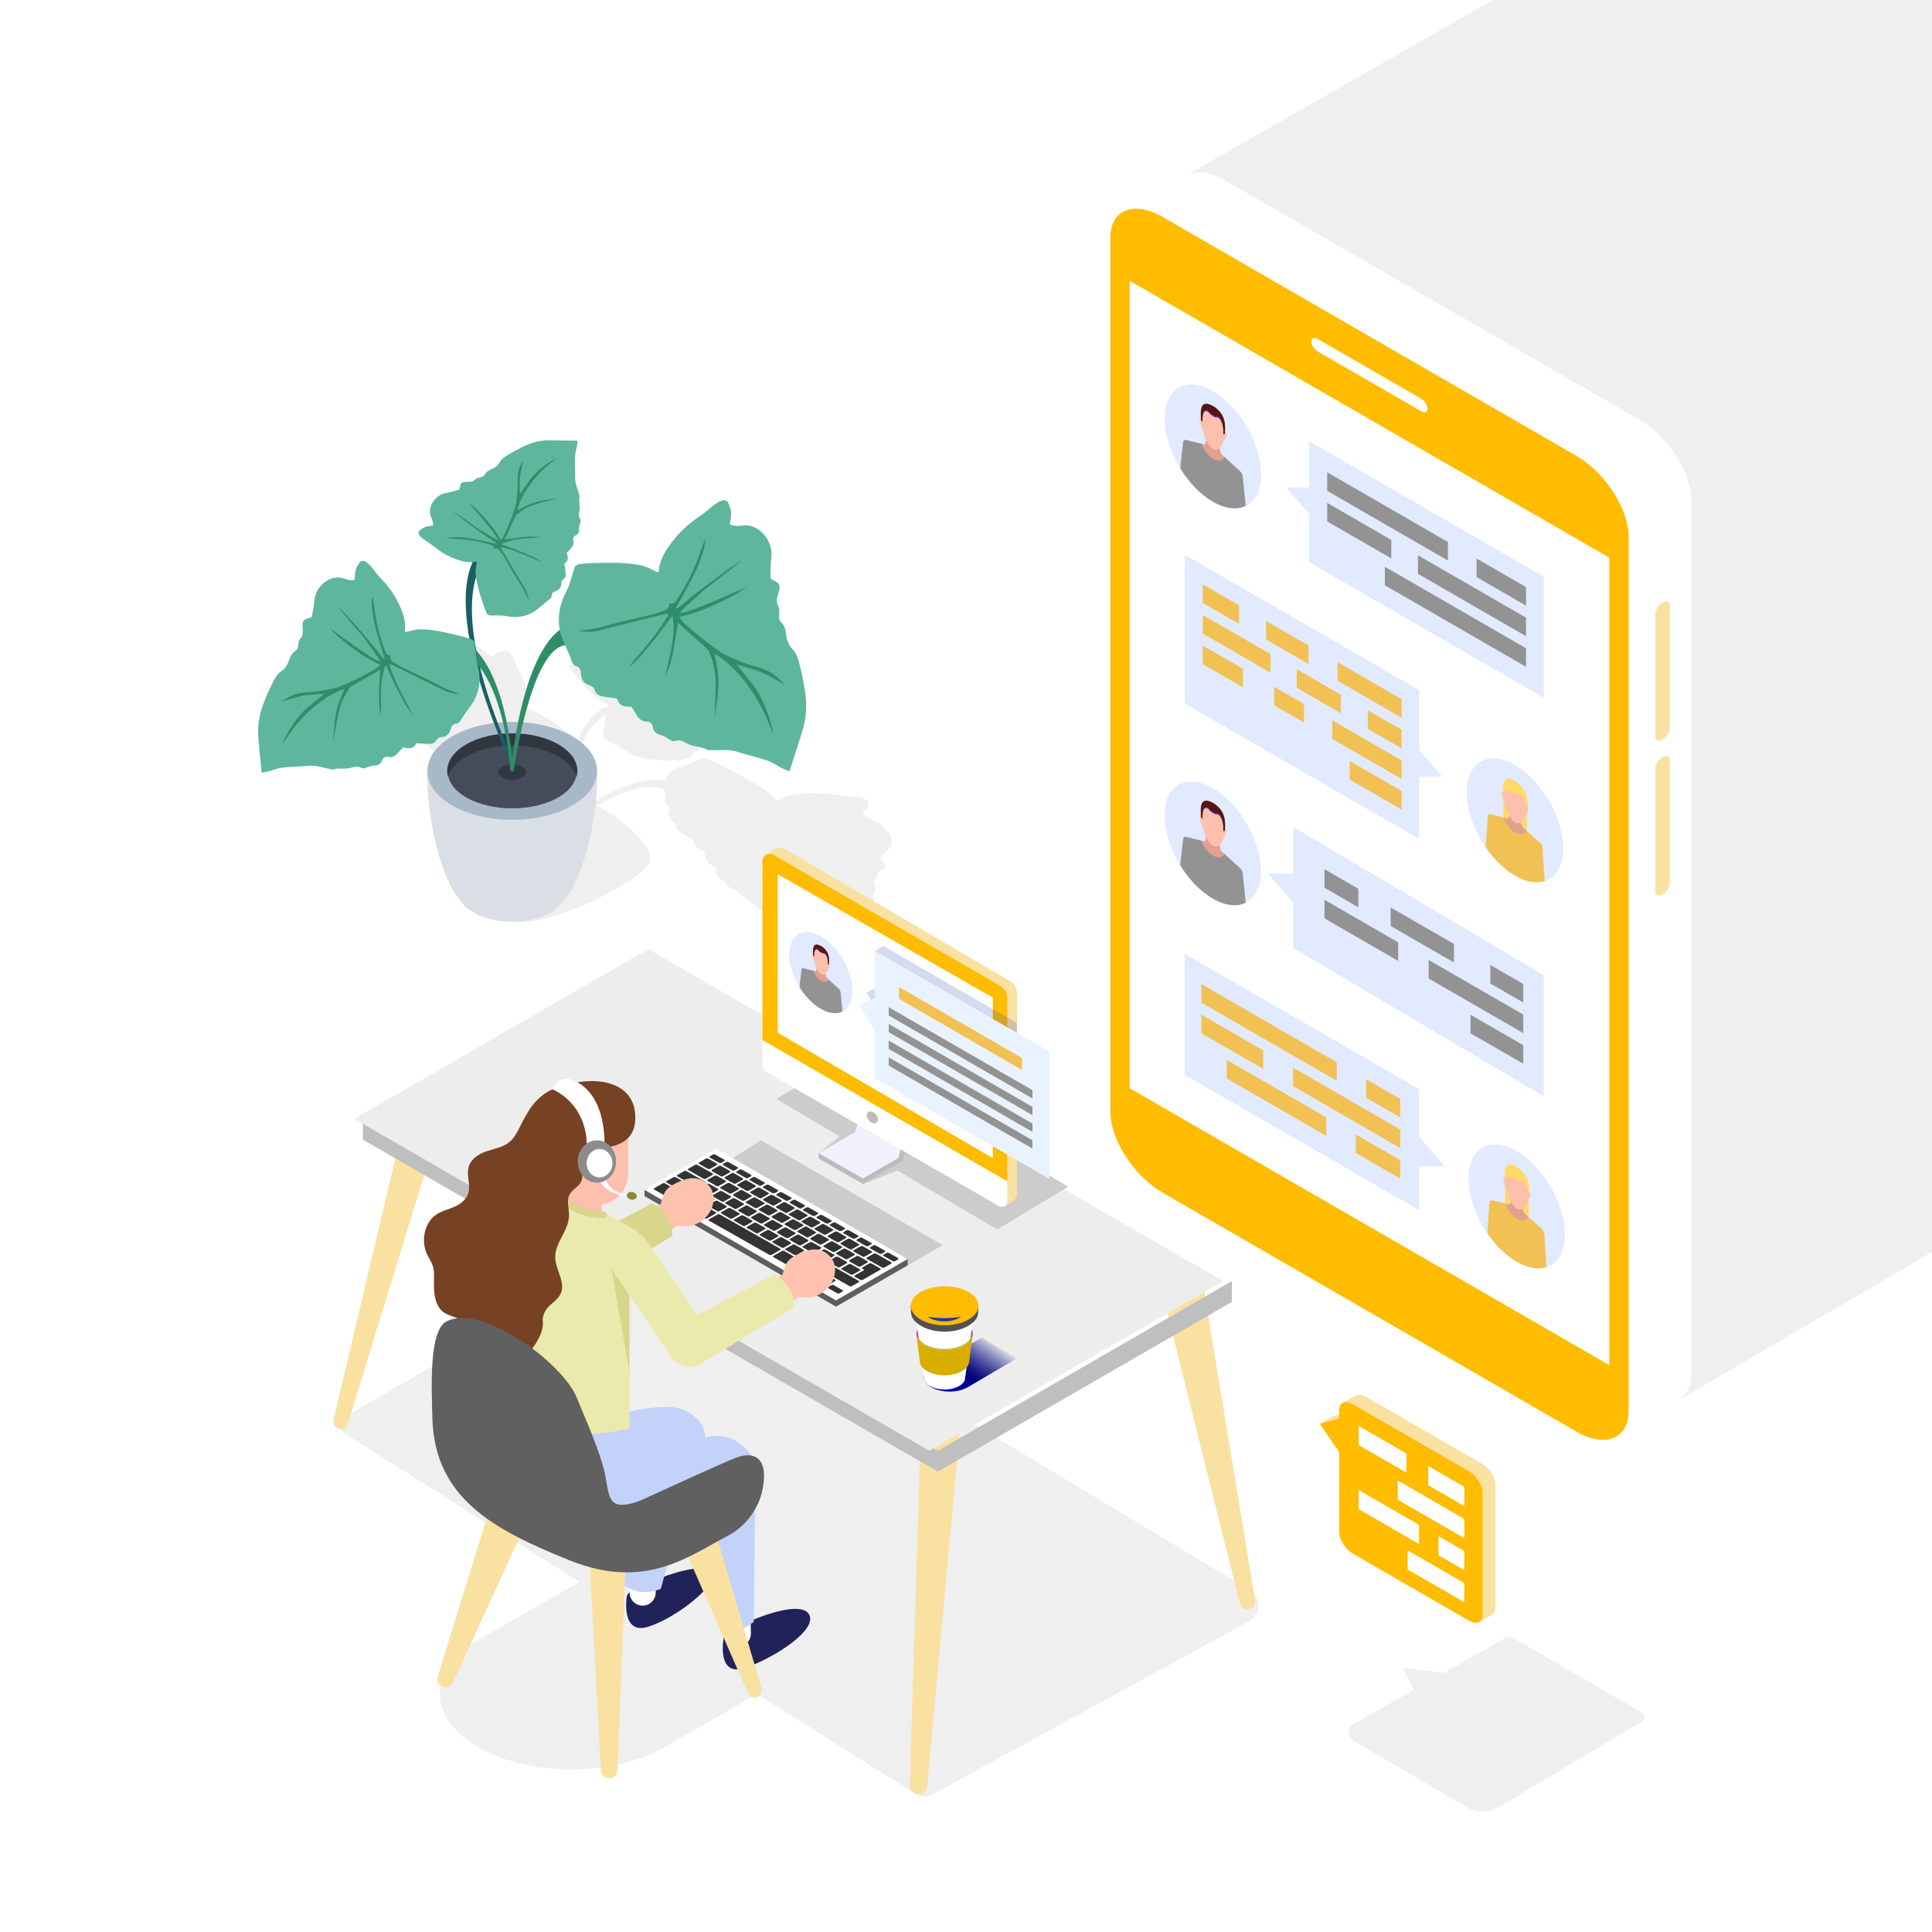 <?xml version="1.0" encoding="utf-8"?>
<!-- Generator: Adobe Illustrator 25.2.3, SVG Export Plug-In . SVG Version: 6.00 Build 0)  -->
<svg version="1.1" xmlns="http://www.w3.org/2000/svg" xmlns:xlink="http://www.w3.org/1999/xlink" x="0px" y="0px"
	 viewBox="0 0 3000 3000" style="enable-background:new 0 0 3000 3000;" xml:space="preserve">
<style type="text/css">
	.st0{fill:#E1EAFF;}
	.st1{fill:#EFEFEF;}
	.st2{fill:#DADFE5;}
	.st3{fill:#A7B8C6;}
	.st4{fill:#454C59;}
	.st5{fill:#31373F;}
	.st6{fill:#176066;}
	.st7{fill:#5EB79C;}
	.st8{fill:#2E8E69;}
	.st9{fill:#2E8E66;}
	.st10{fill:#FFFFFF;}
	.st11{fill:none;}
	.st12{fill:#FFBC00;}
	.st13{fill:#F9E1A2;}
	.st14{fill:#F7F7F7;}
	.st15{clip-path:url(#SVGID_2_);}
	.st16{fill:#939393;}
	.st17{fill:#E2A08F;}
	.st18{fill:#FDC0AD;}
	.st19{fill:#6437D1;}
	.st20{fill:#56180E;}
	.st21{clip-path:url(#SVGID_4_);}
	.st22{clip-path:url(#SVGID_6_);fill:#FFDA66;}
	.st23{clip-path:url(#SVGID_6_);}
	.st24{fill:#F2C153;}
	.st25{clip-path:url(#SVGID_8_);fill:#FFDA66;}
	.st26{clip-path:url(#SVGID_8_);}
	.st27{fill:#BFBFBF;}
	.st28{fill:#EDEDED;}
	.st29{filter:url(#Adobe_OpacityMaskFilter);}
	.st30{filter:url(#Adobe_OpacityMaskFilter_1_);}
	.st31{mask:url(#SVGID_9_);fill:url(#SVGID_10_);}
	.st32{fill:#CCCCCC;}
	.st33{fill:#5E5E5E;}
	.st34{fill:#333333;}
	.st35{fill:#2A4FB7;}
	.st36{fill:#C2D2F9;}
	.st37{fill:#22225B;}
	.st38{fill:#3F3099;}
	.st39{fill:#FFC2AF;}
	.st40{fill:#D8D68B;}
	.st41{fill:#EAEAAC;}
	.st42{fill:#774123;}
	.st43{fill:#8C8C8C;}
	.st44{fill:#898936;}
	.st45{fill:#606060;}
	.st46{filter:url(#Adobe_OpacityMaskFilter_2_);}
	.st47{filter:url(#Adobe_OpacityMaskFilter_3_);}
	.st48{mask:url(#SVGID_11_);fill:url(#SVGID_12_);}
	.st49{fill:#BCBCBC;}
	.st50{fill:#F0F1FC;}
	.st51{clip-path:url(#SVGID_14_);}
	.st52{opacity:0.2;fill:#2A4FB7;}
	.st53{fill:#E9F3FF;}
	.st54{filter:url(#Adobe_OpacityMaskFilter_4_);}
	.st55{filter:url(#Adobe_OpacityMaskFilter_5_);}
	.st56{mask:url(#SVGID_15_);fill:url(#SVGID_16_);}
	.st57{fill:url(#SVGID_17_);}
	.st58{fill:#B53C9B;}
	.st59{fill:#262626;}
	.st60{fill:#515151;}
	.st61{fill:#223896;}
	.st62{fill:#D8AE00;}
	.st63{fill:#B2AF3D;}
	.st64{fill:#151538;}
	.st65{fill:#203DD1;}
	.st66{fill:#4A7AFF;}
	.st67{fill:#E3ECFF;}
	.st68{fill:#FDCE44;}
	.st69{fill:#FCB046;}
	.st70{opacity:0.25;}
	.st71{fill:#EEF4FF;}
	.st72{fill:#A7C4F9;}
	.st73{filter:url(#Adobe_OpacityMaskFilter_6_);}
	.st74{filter:url(#Adobe_OpacityMaskFilter_7_);}
	.st75{mask:url(#SVGID_18_);fill:url(#SVGID_19_);}
	.st76{fill:url(#SVGID_20_);}
	.st77{fill:#E2E291;}
	.st78{filter:url(#Adobe_OpacityMaskFilter_8_);}
	.st79{filter:url(#Adobe_OpacityMaskFilter_9_);}
	.st80{mask:url(#SVGID_21_);fill:url(#SVGID_22_);}
	.st81{fill:url(#SVGID_23_);}
	.st82{fill:#2D3591;}
	.st83{filter:url(#Adobe_OpacityMaskFilter_10_);}
	.st84{filter:url(#Adobe_OpacityMaskFilter_11_);}
	.st85{mask:url(#SVGID_24_);fill:url(#SVGID_25_);}
	.st86{fill:url(#SVGID_26_);}
	.st87{fill:#4D4DDB;}
	.st88{fill:#2543AF;}
	.st89{fill:#3D3072;}
	.st90{fill:#CEB83A;}
	.st91{fill:#336ADB;}
	.st92{fill:#7C3939;}
	.st93{fill:#CCDEFF;}
	.st94{fill:#22335E;}
	.st95{fill:#50BCFF;}
	.st96{fill:#E2A291;}
	.st97{fill:#C8D37D;}
	.st98{fill:#4D6FFF;}
	.st99{fill:#DDDD8C;}
	.st100{fill:#DD9B8A;}
	.st101{fill:#C0C474;}
	.st102{fill:#E5E283;}
	.st103{fill:#5F94FF;}
	.st104{fill:#3E60CC;}
	.st105{fill:#372D91;}
	.st106{fill:#553CBF;}
	.st107{fill:#CC425F;}
	.st108{fill:#5B32C9;}
	.st109{fill:#4125A5;}
	.st110{fill:#9556EF;}
	.st111{fill:#E3DFF4;}
	.st112{fill:#C2BFD8;}
	.st113{fill:#AE7BFF;}
	.st114{fill:#DDDDDD;}
	.st115{fill:#D6D6D6;}
	.st116{fill:#878787;}
	.st117{fill:#474545;}
	.st118{fill:#443129;}
	.st119{fill:#281818;}
	.st120{fill:#8C5A41;}
	.st121{fill:#59331F;}
	.st122{fill:#2D9E9B;}
	.st123{fill:#44C6BF;}
	.st124{fill:#4962C2;}
	.st125{fill:#6D7DFF;}
	.st126{fill:#324FCB;}
	.st127{fill:#211C1C;}
	.st128{fill:#212772;}
	.st129{fill:#728AF6;}
	.st130{fill:#141516;}
	.st131{fill:#171717;}
	.st132{opacity:0.35;}
	.st133{fill:#2B4489;}
	.st134{opacity:0.2;}
	.st135{fill:#E24D62;}
	.st136{fill:#1E3363;}
	.st137{opacity:0.18;fill:#1F2028;}
	.st138{fill:#A82D2D;}
	.st139{fill:#3261A5;}
	.st140{fill:#DADADA;}
	.st141{fill:#F7514D;}
	.st142{fill:#43A5F0;}
	.st143{fill:#C4C4C4;}
	.st144{fill:#E5912E;}
	.st145{fill:#FDCC1A;}
	.st146{fill:#222266;}
	.st147{opacity:0.2;fill:#161149;}
	.st148{fill:#15243F;}
	.st149{fill:#3D5CA0;}
	.st150{fill:#1F3360;}
	.st151{fill:#45BA90;}
	.st152{fill:#2C775B;}
	.st153{fill:#F95C58;}
	.st154{fill:#FCD144;}
	.st155{fill:#6AEAA6;}
	.st156{fill:#A32B29;}
	.st157{fill:#296D55;}
	.st158{fill:#261560;}
	.st159{fill:#142751;}
	.st160{fill:#5342B7;}
	.st161{fill:#B3B6BA;}
</style>
<g id="bg">
</g>
<g id="isometric">
	<g>
		<path class="st1" d="M1354.9,1273.2c-5.5-2.3-11.1-5.1-15.7-9.1c-0.5-0.4-0.6-1-0.3-1.3c1.5-1.3,2.8-2.5,4.3-3.5
			c4.8-3.3,5.9-8.1,4.9-13.8c-3.5-9.5-32.9-8.7-44.9-10.5c-17.8-2.6-35.1-4.1-51-3.2c-17.5,1-34.2,3.3-43.3,11.9
			c-0.5,0.5-1.8,0.2-2.5-0.5c-6.1-5.7-11.3-11.4-18.1-16.2c-9.6-6.8-20.2-13.1-30.9-19c-14-7.7-28.5-15-43-22.3
			c-5.4-2.7-11.1-5.2-16.1-7.4c-3.5-1.5-7.1-1.8-9.3-0.7c-5.9,3-11.2,5.8-16.8,8.3c-4.2,1.8-9.5,2.8-14.1,4.4
			c-12.9,4.3-21.6,11-25,21.2c-15.4-2.1-55.8-2.4-112.8,35.9c-5.4-3-10.9-5.9-16.5-8.7c9.9-31.6,7-56.1-3-75.1
			c10.8-32.4,27.9-47.3,41.6-54.1c-1.4,3-2.3,6.3-3,9.6c-1.2,5.9-1.8,12-2.3,18.1c-0.2,2.3,0,4.7,0.1,6.9c0.1,1.5,1.6,3.2,3.8,4.3
			c5.9,3.1,11.3,5.8,16.5,8.7c3.9,2.2,7.4,4.7,11.2,7c11.9,7.3,24.2,12.3,37.9,14.7c6.6,1.1,24.2,1.7,29,2.6c1.8,0.4,4.4,0.1,5-0.7
			c1.6-2.3,4.5-1.9,8.6-0.7c5.9,1.8,10.4,1.7,12.6-1.4c0.6-0.9,2.6-1.8,4.2-1.5c5.5,1,7.4-0.8,8.5-3.4c0.9-2.3,2-4.5,3.1-7
			c0.1-0.2,0.5-0.3,0.9-0.2c6.9,1.3,8.4-1.8,8.6-5.6c0-0.2,0.2-0.4,0.6-0.4c3-0.1,5.7-0.3,8.4-0.3c4,0,6.9-1,7.5-3.5
			c0.6-2.7,2.9-3.1,7.1-2.1c4.1,0.9,6.3,0,7.8-2c1.1-1.5,2.9-2.8,4.9-3.7c1.8-0.8,3.1-1.6,2.5-3.6c-0.8-2.8,0.8-4.4,3.2-5.7
			c4.6-2.7,4.3-8.1,9-10.8c0.5-0.3,0-1.3,0.2-1.9c1.4-5,0.4-10.8,3.9-15c4.2-5,7.3-10.4,11.6-15.4c2.1-2.4,5.7-4,8.5-6
			c1.4-1,2.5-2.1,4.1-3.4c0.3-0.3,0.1-0.7-0.5-1c-13-7-25.2-13.5-37.4-20c-13.4-7.1-27.4-12.4-41.8-15.9
			c-10.3-2.5-20.6-4.6-30.7-6.3c-4.8-0.8-10-1.3-13.7-0.5c-5.4,1.2-11.3,0.1-17.5-1.6c-4.4-1.2-8.2-1.4-11.3-0.7
			c-2.4,0.6-4.5-0.1-7.1-1.1c-2.9-1.1-6.4-2.6-8.8-2.5c-4.8,0-8.7-1.8-13-4.1c-8.9-4.7-10.7-4.8-15.4-0.9c-0.2,0.1-0.5,0.1-1.1,0.2
			c-0.2,0-0.4,0-0.7-0.1c-6.8-2.4-14-4.7-21-7.6c-15.2-6.2-35.7-4.5-34.5,7.3c0.2,2.4,0,4.7-1.8,6.5c-0.2,0.2-0.7,0.2-1.1,0
			c-2-0.8-3.9-1.6-5.7-2.4c-5.7-2.6-11.1-3.6-16.4-3.6c-8,0.7,6.7,14.6,10.7,20.1c5.8,8.1,12.5,16.1,21.1,23.7
			c8.2,7.2,17,14.3,27.7,19.3c-24.5,7.8-39.5,28.7-48.5,53.5c-2.5-2.1-5.3-4.2-8.1-6.3c-10.5-7.6-21-15.2-32-22.5
			c-8.4-5.5-17.2-11-26.4-15.7c-6.5-3.3-13.7-5.6-21.1-8.3c-0.9-0.3-1.4-1.1-0.9-1.5c8.2-6.9,8-17.5,6.2-28.3
			c-1.6-9.8-6.1-20.1-12-30.5c-4-7-8-25-19.2-25.6c-6.5,0.3-11.7,1.8-14.6,5.2c-0.9,1.1-2.1,2.1-3.3,3.2c-0.3,0.3-0.9,0.3-1.4,0
			c-5.2-2.2-9.2-5.1-12.8-8c-17.5-14.8-46-16.1-54.8-7.6c-4.1,3.9-9.4,7.1-13.9,10.4c-0.2,0.1-0.4,0.2-0.7,0.2c-0.8,0-1.2,0-1.6-0.2
			c-12.1-4.7-14.4-4.5-17.8,1.8c-1.7,3.1-3.6,5.5-9.6,5.7c-3,0.1-5,2.1-6.9,3.6c-1.7,1.3-3.2,2.3-7.1,1.7c-5-0.8-9.3-0.3-12.9,1.4
			c-5,2.3-10.6,4-19.3,2.7c-5.9-0.9-11.7-0.1-16.3,1.2c-9.8,2.6-19.3,5.7-28.1,9.2c-12.4,4.9-21.3,12.1-26.6,21.6
			c-4.8,8.6-9.3,17.3-14.3,26.6c-0.2,0.4,0.3,1,1,1.3c4,1.6,7.3,2.9,10.5,4.1c6.8,2.4,13.8,4.2,20.3,7.1
			c13.2,5.9,26.1,12.6,39.3,18.6c11.2,5.1,19.4,12.4,29.1,18.5c1.2,0.8,2.2,2,3.3,2.4c10.2,3.2,18.6,9.9,28.7,13
			c5.2,1.6,9.9,3.5,13.3,7c2.4,2.5,5.3,3.4,8.9,4.3c4,1.1,8.3,2.6,12.1,4.4c5,2.4,9.3,3.5,12.9,2.2c3.7-1.4,7.2-1,12.3,2.3
			c4.7,3.1,10,4.3,15,4.1c3.4-0.1,7,0,10.9,0c0.4,0,1,0.2,1.3,0.5c6.5,4.8,13.4,8.6,19.8,6.7c0.4-0.1,1,0,1.5,0.3
			c5.4,3.1,10.3,5.8,15.1,8.6c5.5,3.2,10.7,5.3,16,3.8c1.6-0.4,5.4,0.5,7.6,1.6c7.8,3.8,13.5,3.7,18,1.2c3.1-1.7,6.1-2.3,11.8,0.5
			c2,1,5.7,1.2,7.4,0.7c4.5-1.4,25.5-2.9,31.9-4.6c8.2-2.2,14-5.6,18.1-10.1c-2.2,14.6-3.2,29-3.5,41.6
			c-23.1-10.1-46.5-17.9-67.5-21.9c-29.3-5.5-48.4-2.6-55.6,6.5c-25,27.4-51.7,98.4-15.3,137.5c24.2,25.9,7.8,72.1,46.7,79.2
			c58.5,10.7,193.3-58.3,213.2-88.4c7.2-9.2,2.4-24.6-16-44.1c-15.3-16.3-37.7-32.8-62.8-47.3c31.8-18.9,74.8-37.7,104.6-24.6
			c0.4,6.9,1,14.4,0.3,16.9c-0.4,1.6,0.8,4.7,2.8,6.2c5.8,4.2,5.4,7,3.5,10c-2.8,4.4-1.7,9.4,6.1,15.2c2.3,1.7,4.7,4.7,4.4,6.2
			c-1,4.9,3.4,8.8,9.8,12.8c5.5,3.5,10.9,7,17,11c0.6,0.4,0.9,0.8,0.8,1.2c-1.6,6,6.1,11,15.2,15.5c0.5,0.3,0.9,0.7,1,1
			c0.9,3.3,1.9,6.4,2.5,9.4c0.9,4.4,4,8.6,10,11.9c6.4,3.5,7.8,6.5,6.5,10c-1.3,3.4,1.4,6.9,6.4,10.6c3.8,2.8,7.1,6.1,9.8,9.3
			c2.3,2.8,4.4,5.1,8.9,6.6c6.3,2.1,10.4,5.7,14.2,9.8c7.3,7.9,19.9,13.5,27.3,21.6c0.8,0.9,3.1,1.4,4.6,2.3
			c12,6.9,25.4,12.2,36.1,20.7c12.6,9.9,26.1,19.4,38.6,29.4c6.1,4.9,10.6,10.5,15.9,15.7c2.6,2.5,5.4,5,8.9,8.1
			c0.7,0.6,1.7,0.9,2.3,0.6c13.5-6.4,26.2-12.4,38.8-18.5c13.8-6.7,23.1-16.1,28-27.8c3.5-8.4,6.2-17.2,8.1-26.3
			c0.9-4.3,0.8-9.4-1.9-14.2c-4-7.1-2.7-12.3-0.2-17.2c1.8-3.5,1.6-7.3-0.8-11.4c-1.9-3.2-0.7-4.7,1-6.5c1.9-2,4.6-4.1,4-6.8
			c-1.1-5.2,2.3-7.4,6.7-9.5c9.2-4.4,8.9-6.4-1.3-15.7c-0.3-0.3-0.4-0.7-0.6-1.4c-0.1-0.2,0-0.4,0.1-0.6c4.2-4.7,8-10,13.2-14.4
			C1391,1308.9,1382.3,1284.8,1354.9,1273.2z M898.4,1236.1c-2.6-1.3-5.3-2.5-8-3.7c0.5-21.2,2.7-38.8,6.1-53.6
			C904.2,1198.5,902.7,1219,898.4,1236.1z"/>
		<g>
			<g>
				<path class="st2" d="M663.8,1197c-2.8,61,19.2,189.2,70.3,219.3c33.9,20,88,20,122,0c51.1-30.1,73.8-158.2,71.1-219.3H663.8z"/>
				<ellipse class="st3" cx="795.4" cy="1197" rx="131.7" ry="76"/>
				<ellipse class="st4" cx="795.4" cy="1198.9" rx="99.9" ry="56.3"/>
				<ellipse class="st5" cx="795.4" cy="1198.9" rx="21.7" ry="12.2"/>
				<g>
					<path class="st5" d="M724,1174.7c39.5-22.8,103.4-22.8,142.9,0c15.5,9,25,20.2,28.3,31.8c5.1-17.9-4.3-36.9-28.3-50.7
						c-39.5-22.8-103.4-22.8-142.9,0c-23.9,13.8-33.3,32.8-28.3,50.7C699,1194.8,708.4,1183.6,724,1174.7z"/>
				</g>
			</g>
			<g>
				<path class="st6" d="M752.2,870.2c0,0-66.4,63.7,46.3,313.9l-4.8,2.5c0,0-108.1-226-56.8-319.9L752.2,870.2z"/>
				<g>
					<path class="st7" d="M814,692.7c-9.3,4.4-18.4,9.4-27.2,14.8c-4.1,2.5-8.4,6-10.7,10.1c-3.4,6.1-8.6,9.1-14.3,11.5
						c-4.1,1.7-7.1,4.3-9,7.8c-1.5,2.8-3.5,3.3-6.1,4c-2.9,0.7-6.4,1.2-8.3,3.2c-3.6,3.8-7.7,4.2-12.4,4.1
						c-9.6-0.1-11.1,1.3-12.3,10.9c0,0.3-0.3,0.6-0.7,1.1c-0.1,0.2-0.3,0.3-0.6,0.4c-6.7,1.7-13.6,4-20.6,5.2
						c-15.3,2.6-29.9,21.5-22,38.3c1.6,3.4,2.8,7.1,2.5,11.2c0,0.5-0.4,0.8-0.9,0.9c-2,0.3-3.9,0.7-5.8,0.9
						c-5.9,0.6-10.6,3.4-14.7,7.5c-5.7,7.4,13.9,16.7,20.1,21.9c9.3,7.6,19.2,14.4,30.2,19.1c12.2,5.1,24.8,9.2,37.9,6.5
						c0.7-0.1,1.4,0.4,1.3,1.1c-0.9,5.8-2.2,11.3-1.9,16.7c0.5,7.7,2.1,15.4,4,22.9c2.6,9.8,5.8,19.4,9.1,29.1
						c1.2,3.6,2.8,7.1,4.2,10.3c1,2.2,3.1,3.5,5.5,3.5c6.4,0,12.1-0.2,17.8,0.1c4.3,0.2,8.5,1.3,12.7,1.8
						c13.4,1.6,25.8-0.6,37.7-7.9c5.7-3.5,19.5-16.5,23.7-19c1.6-0.9,3.4-3.4,3.4-5c-0.2-4.7,2.3-6.4,6.1-7.8c5.5-2,9-5.6,8.8-12.1
						c-0.1-1.9,0.9-4.7,2.3-5.5c4.8-2.9,5.2-7,4.5-11.8c-0.6-4.1-1.2-8.3-1.8-12.9c-0.1-0.4,0.2-0.8,0.5-1.1
						c6.1-3.5,5.3-9.3,3.2-15.3c-0.1-0.4,0-0.8,0.2-1c2.2-2.5,4.2-4.9,6.3-7.1c3.1-3.2,4.7-7,3.6-11.2c-1.2-4.5,0.4-6.9,4.2-8.8
						c3.7-1.8,4.8-5,4.7-9.2c-0.1-3.2,0.5-6.4,1.5-9.5c0.9-2.6,1.4-4.8-0.2-7.3c-2.3-3.5-2-7.2-1-11.2c1.9-7.7-1.5-15.6,0.5-23.4
						c0.2-0.9-0.8-2-1-3c-1.9-8.6-6.1-16.6-5.9-25.7c0.2-10.8-0.6-21.6-0.3-32.3c0.2-5.3,2-10.5,2.9-15.7c0.5-2.5,0.7-5.1,1.1-8.3
						c0.1-0.6-0.4-1.2-1-1.2c-14.1-0.2-27.3-0.5-40.5-0.6C840.9,683.3,827,686.5,814,692.7z"/>
					<path class="st8" d="M803.9,753.5c0.2,8.2-2.6,29.9-3.1,31.3c-4.6,14.6-10,28.9-16.5,42.8c-1.7,3.7-3.5,7.3-6.6,10.8
						c-6.5-11.6-13.9-21.6-22.3-30.9c-8.5-9.3-16.8-18.8-27-26.4c1.6,2.3,31,35.4,42.3,51.8c1.3,1.9,2,4.3,3,6.4
						c-7.7-3.8-14.4-8-21.1-12.3c-4.2-2.6-8.7-4.9-12.7-7.8c-10.5-7.9-35.7-25.6-36-25.1c2.7,2.3,5.3,4.7,8,6.8
						c10.8,8.2,21.6,16.5,32.6,24.5c7.7,5.6,15.7,10.6,23.6,16c1.1,0.7,1.9,1.9,3,3.1c-13.2-2.8-25.7-5.8-38.4-8.1
						c-15.7-2.8-34.5-3.1-39.1-0.5c7,0.5,12.7,1,18.4,1.2c16.9,0.8,33.5,3.6,49.6,8.7c3.2,1,5.5,2.1,5.5,6.3
						c5.1-2.1,7.5,0.8,9.7,4.2c1.5,2.4,3.5,4.4,5,6.8c9.6,15.6,17.9,31.9,28.1,47.2c4.6,6.8,7.5,14.8,11.1,22
						c-1-6.4-2.3-12.9-5.9-18.7c-4.1-6.6-8-13.3-12-20c-8.3-13.9-16.6-27.8-24.9-41.7c-0.3-0.5-0.1-1.2-0.3-2.4
						c22.7,4.8,43,15,63.9,23.7c-9.2-7.2-20.1-11.1-30.6-15.6c-10.5-4.5-21.4-8.1-33.2-12.5c20.1-10,40.9-8.5,61-10.8
						c-9.1-1.7-18.2-1.3-27.3-0.3c-9.3,1-18.5,2.5-28.4,3.8c1.3-2.5,2.4-4.6,3.4-6.7c4-8.6,7.8-17.3,11.9-25.8
						c1.2-2.4,2.4-5.2,4.4-6.8c6.9-5.6,14.3-10.4,22.7-13.5c11.8-4.4,39.1-10.8,39-11.3c-10.5,1.7-21.1,3-31.5,5.7
						c-10.6,2.8-20.2,7.8-30,13.2c2-8.8,5.5-16.7,9.6-24.2c21.7-38.4,50.6-54.7,51-56.4c-9.5,3.3-34.1,21.8-41.4,33.6
						c-4.9,7.1-9.8,14.2-15.3,22c0-7.2,0.2-13.4-0.1-19.6c-0.4-10.4,6-32.8,5.3-33.1c-2,4.2-4.4,8.3-6.1,12.6
						C803.3,736.2,803.7,744.9,803.9,753.5z"/>
				</g>
			</g>
			<g>
				<path class="st9" d="M794.5,1197.9L794.5,1197.9c1.4,0.6,3.1-0.3,3.3-1.8c3.7-25.4,31.8-200.6,85.6-194.2l-8-27.2
					c0,0-59.5,18.8-82.3,220.9C793,1196.5,793.5,1197.5,794.5,1197.9z"/>
				<path class="st7" d="M1250.2,1074.2c-2.3-15.5-5.6-30.9-9.5-46c-1.9-7.1-5-14.9-10-20c-7.3-7.5-9.4-16.4-10.4-25.7
					c-0.7-6.7-3.1-12.2-7.4-16.6c-3.3-3.4-3.3-6.5-3.1-10.6c0.2-4.5,1.1-9.9-1-13.4c-4-6.9-2.7-13-0.5-19.7
					c4.4-13.9,3-16.6-10.4-22.6c-0.4-0.2-0.7-0.8-1.3-1.6c-0.2-0.3-0.3-0.6-0.3-1c0.4-10.4,0.2-21.4,1.5-32.2
					c2.9-23.4-18.1-52.9-45.9-48.7c-5.6,0.8-11.5,1-17.4-1.3c-0.7-0.3-1-1-1-1.7c0.4-3.1,0.7-5.9,1.2-8.7c1.6-8.8-0.3-16.9-4.5-24.6
					c-8.3-11.5-30.3,12.8-40.5,19.6c-15.2,10.1-29.3,21.6-40.9,35.5c-12.8,15.4-24.2,32-26,52.2c-0.1,1.1-1.2,1.8-2.2,1.3
					c-8.1-3.8-15.5-8.2-23.5-10.1c-11.4-2.7-23.3-3.7-35-4.2c-15.3-0.6-30.7-0.1-46.1,0.4c-5.8,0.2-11.5,0.9-16.8,1.6
					c-3.5,0.4-6.5,3-7.5,6.4c-2.7,9.3-5.1,17.6-7.9,25.8c-2.1,6.1-5.5,11.7-8.1,17.7c-8.2,18.8-10.5,37.7-5.1,58.1
					c2.6,9.8,15.5,35.5,17.1,42.7c0.6,2.8,3.4,6.4,5.8,7.1c6.9,1.8,8.3,6.2,8.6,12.3c0.5,8.9,4.3,15.5,13.7,18.1
					c2.8,0.7,6.4,3.4,7,5.8c2.1,8.2,7.9,10.6,15.1,11.6c6.3,0.9,12.6,2,19.6,3.1c0.6,0.1,1.2,0.6,1.3,1.2
					c2.4,10.3,11.2,11.8,20.8,11.3c0.6,0,1.1,0.3,1.4,0.7c2.7,4.3,5.2,8.2,7.5,12.2c3.3,5.9,8.2,9.9,14.7,10.1
					c7,0.3,9.8,3.6,10.9,10c1,6.1,5.2,9.2,11.2,10.9c4.6,1.3,9.1,3.6,13.1,6.3c3.4,2.4,6.4,4.2,10.7,2.9c6.1-1.8,11.4,0.3,16.7,3.5
					c10.3,6.2,23.3,4.7,33.7,10.9c1.2,0.7,3.2-0.3,4.8-0.2c13.3,0.9,26.7-1.6,39.9,2.6c15.5,5,31.5,8.5,47,13.7
					c7.6,2.5,14.3,7.5,21.6,11.1c3.5,1.8,7.1,3.3,11.6,5.2c0.9,0.4,1.9-0.1,2.1-1c6.5-20.4,12.6-39.4,18.6-58.5
					C1252,1117.3,1253.5,1095.8,1250.2,1074.2z"/>
				<path class="st8" d="M1166.3,1033c-12.1-3.2-42.2-16.9-44-18.1c-19.2-13.1-37.6-27.2-54.9-42.6c-4.6-4.1-9-8.2-12.7-14.3
					c19.6-4.4,37.4-10.7,54.6-18.8c17.3-8.2,34.6-16.1,50.1-27.7c-4.1,1.4-64.9,29.4-93.7,38.6c-3.4,1.1-7.1,1.1-10.6,1.6
					c8.9-9.4,18-17.3,27-25.2c5.7-5,10.9-10.5,16.9-15c16.1-11.8,52.7-40.6,52.2-41.2c-4.5,2.9-9.1,5.6-13.4,8.7
					c-16.7,12.1-33.4,24.1-49.8,36.5c-11.4,8.7-22.3,18.2-33.5,27.2c-1.6,1.3-3.6,1.9-5.9,3c9.8-17.9,19.7-34.8,28.5-52.2
					c10.9-21.5,19.6-48.6,17.9-56.5c-3.8,10-7,18-9.9,26.2c-8.6,24.2-19.9,46.9-34.3,68.2c-2.9,4.2-5.5,7-11.6,5.3
					c0.8,8.4-4.4,10.5-10.4,12.2c-4.1,1.2-8,3.1-12.1,4.2c-26.8,7.1-54.2,12-80.8,20.1c-11.9,3.6-24.7,4.4-36.8,6.5
					c9.7,1.3,19.7,2.3,29.8-0.3c11.4-3,22.8-5.8,34.3-8.7c23.8-6,47.6-11.9,71.4-17.8c0.8-0.2,1.8,0.3,3.6,0.7
					c-16.9,30.9-40.6,55.9-62.4,82.4c14.4-10.2,24.9-24.3,36-37.5c11.1-13.3,21.1-27.6,32.6-42.7c5.6,33.5-5.6,63-11,93.2
					c6.5-12.5,9.9-25.9,12.4-39.5c2.6-13.9,4.5-28,6.9-42.8c3.1,3,5.5,5.5,8.2,7.9c10.7,9.5,21.6,18.9,32.3,28.5
					c3,2.7,6.5,5.7,8,9.3c5.2,12.4,8.8,25.3,9.6,38.9c1.2,19.1-1.4,61.5-0.7,61.5c2.2-16,4.9-32,5.5-48.2
					c0.6-16.6-2.5-32.8-6.1-49.3c11.9,6.7,21.8,15.3,30.9,24.4c46.1,48.3,57.1,97.3,59.5,98.6c-0.6-15.1-16.7-59.1-30.6-74.8
					c-8.2-10.2-16.3-20.5-25.2-31.7c10.4,3.1,19.4,6.1,28.5,8.5c15.2,3.9,44.9,23,45.6,22.2c-5.2-4.8-10.1-10-15.7-14.3
					C1191.8,1039.7,1179,1036.4,1166.3,1033z"/>
			</g>
			<g>
				<path class="st9" d="M605.8,1010.8c0,0,163.9-135.2,191.4,186.2c0,0-3.8,3.2-4.7-1.4c-0.9-4.6-14.4-266.7-172.9-176l-10.9-1.1
					L605.8,1010.8z"/>
				<path class="st7" d="M408.7,1093.5c4.7-12.3,10.1-24.4,16-36.2c2.8-5.5,6.7-11.3,11.7-14.7c7.4-4.9,10.7-11.9,13.1-19.4
					c1.7-5.4,4.7-9.5,9-12.3c3.4-2.2,3.9-4.8,4.4-8.1c0.6-3.7,0.9-8.3,3.2-10.8c4.5-5,4.5-10.2,3.9-16.1
					c-1.1-12.2,0.5-14.2,12.5-16.8c0.4-0.1,0.7-0.5,1.3-1.1c0.2-0.2,0.4-0.5,0.4-0.8c1.5-8.7,3.6-17.6,4.4-26.7
					c1.7-19.8,24.3-40.3,46.4-31.9c4.5,1.7,9.3,2.9,14.6,2c0.6-0.1,1-0.6,1.1-1.2c0.2-2.6,0.5-5,0.6-7.4c0.2-7.5,3.2-13.8,8-19.5
					c8.9-8,22.7,15.9,29.9,23.3c10.7,11,20.3,22.9,27.4,36.5c7.8,15,14.3,30.6,12.1,47.6c-0.1,0.9,0.7,1.7,1.6,1.5
					c7.3-1.7,14.2-4,21.1-4.2c9.8-0.2,19.8,1,29.5,2.8c12.7,2.3,25.3,5.4,37.9,8.5c4.7,1.2,9.3,2.8,13.5,4.3c2.8,1,4.8,3.6,5,6.6
					c0.6,8.1,1.1,15.4,2,22.6c0.7,5.4,2.5,10.6,3.6,16c3.4,16.9,1.9,32.9-6.1,48.7c-3.9,7.6-19,26.5-21.7,32.1c-1,2.2-3.9,4.7-6,4.8
					c-6,0.2-7.9,3.6-9.3,8.6c-2,7.3-6.2,12-14.5,12.4c-2.4,0.1-5.9,1.7-6.8,3.6c-3.2,6.4-8.3,7.3-14.5,6.9
					c-5.3-0.4-10.7-0.6-16.6-0.9c-0.6,0-1.1,0.3-1.3,0.8c-3.8,8.1-11.3,7.7-19.1,5.6c-0.5-0.1-1,0-1.3,0.4c-3,3.1-5.8,5.8-8.3,8.7
					c-3.7,4.3-8.5,6.7-13.9,5.7c-5.8-1-8.7,1.2-10.7,6.3c-1.9,4.9-5.9,6.7-11.2,7c-4,0.2-8.1,1.3-11.9,2.9c-3.3,1.4-6,2.3-9.3,0.5
					c-4.7-2.6-9.4-1.7-14.4-0.1c-9.6,3.3-20-0.3-29.7,3c-1.1,0.4-2.6-0.8-4-1c-11.1-1.6-21.7-6.1-33.3-4.9
					c-13.7,1.4-27.5,1.4-41.1,3c-6.7,0.7-13.1,3.6-19.7,5.3c-3.2,0.8-6.5,1.4-10.5,2.2c-0.8,0.2-1.5-0.4-1.6-1.2
					c-1.7-17.9-3.4-34.7-4.9-51.4C399.7,1128.7,402.2,1110.7,408.7,1093.5z"/>
				<path class="st8" d="M485.1,1074.4c10.5-0.5,37.7-6.4,39.5-7.1c18.1-7.4,35.7-15.7,52.7-25.4c4.5-2.5,8.9-5.1,13-9.5
					c-15.4-7.1-28.9-15.4-41.6-25.1c-12.8-9.8-25.6-19.4-36.3-31.6c3.1,1.9,48.2,35.7,70.2,48.4c2.6,1.5,5.6,2.2,8.4,3.2
					c-5.6-9.3-11.7-17.4-17.8-25.6c-3.8-5.1-7.1-10.6-11.3-15.3c-11.2-12.6-36.2-42.7-35.6-43.2c3.2,3.2,6.5,6.2,9.5,9.5
					c11.6,12.9,23.3,25.7,34.5,38.9c7.9,9.2,15.1,18.9,22.8,28.3c1.1,1.3,2.7,2.2,4.3,3.5c-4.9-16.5-10-32.1-14.2-48
					c-5.1-19.6-7.5-43.5-4.7-49.7c1.3,8.9,2.5,16.1,3.5,23.3c2.8,21.4,8.1,42.2,16.2,62.2c1.6,4,3.3,6.7,8.6,6.4
					c-2.2,6.7,1.8,9.4,6.4,11.9c3.2,1.7,6,4,9.2,5.6c20.8,10.6,42.5,19.5,62.9,30.9c9.2,5.1,19.5,8,29.1,11.8
					c-8.2-0.6-16.6-1.6-24.4-5.5c-8.9-4.5-17.8-8.9-26.7-13.2c-18.5-9.1-37-18.3-55.6-27.3c-0.6-0.3-1.5-0.1-3.1-0.1
					c8.4,28.4,23.5,53.2,36.7,78.9c-10.1-11-16.2-24.4-23-37.3c-6.8-12.9-12.5-26.4-19.3-40.9c-10.6,26.6-6.6,52.8-7.4,78.7
					c-3.1-11.4-3.5-23.1-3.2-34.7c0.3-11.9,1.2-23.8,1.9-36.5c-3.1,1.9-5.5,3.6-8.1,5c-10.5,5.9-21.2,11.7-31.6,17.8
					c-3,1.7-6.4,3.6-8.2,6.3c-6.4,9.3-11.7,19.3-14.8,30.3c-4.4,15.5-9.7,50.8-10.3,50.7c1-13.6,1.7-27.2,4-40.7
					c2.4-13.8,7.8-26.6,13.8-39.5c-11,3.4-20.6,8.8-29.8,14.6c-46.5,31.6-64.3,70-66.4,70.6c3.2-12.4,24.2-45.6,38.5-56.1
					c8.6-6.9,17-14,26.3-21.7c-9.1,0.7-17,1.6-24.9,1.9c-13.2,0.6-41,11-41.5,10.2c5.1-3,10.1-6.4,15.4-9
					C463,1075.5,474.1,1075,485.1,1074.4z"/>
			</g>
		</g>
	</g>
	<polygon class="st1" points="3000,0 2318.4,0 1839.3,273.9 1754.1,436 1754.1,1689.7 2602.8,2176.4 3000,1944.1 	"/>
	<g>
		<g>
			<path class="st10" d="M2545.5,651.5l-642.7-371.1c-25.6-14.8-48.6-16.3-63.5-6.5c-11,7.2-100.3,58.3-100.3,58.3l82.6,1337.2
				c0,43.7,36.5,100.5,81.1,126.2l607.8,434.7c0,0,79.6-46.3,92.1-53.9c13.5-8.2,23.8-20.5,23.8-42.3V777.7
				C2626.7,734.1,2590.1,677.3,2545.5,651.5z"/>
			<g>
				<path class="st10" d="M2447.9,768l-642.7-371.1c-36.5-21-66.1-9.3-66.1,26.2v1311.3c0,35.5,29.7,81.5,66.1,102.5l642.7,371.1
					c36.5,21,66.1,9.3,66.1-26.2V870.5C2514,835,2484.3,789,2447.9,768z"/>
				<g>
					<g>
						<polygon class="st11" points="1754.1,1689.7 2499,2119.8 2499,866 1754.1,436 						"/>
						<path class="st12" d="M2447.9,707.9l-642.7-371.1c-44.6-25.8-81.1-11.1-81.1,32.5v1356.4c0,43.7,36.5,100.5,81.1,126.2
							l642.7,371.1c44.6,25.8,81.1,11.1,81.1-32.5V834.1C2529,790.4,2492.5,733.6,2447.9,707.9z M2499,2119.8l-744.8-430V436
							L2499,866V2119.8z"/>
					</g>
					<path class="st11" d="M2499,866l-744.8-430L2499,866z"/>
				</g>
				<g>
					<path class="st10" d="M2206.9,638.6l-160.8-92.8c-5.4-3.1-9.8-10-9.8-15.4v0c0-5.4,4.4-7.2,9.8-4.1l160.8,92.8
						c5.4,3.1,9.8,10,9.8,15.4l0,0C2216.7,639.9,2212.3,641.7,2206.9,638.6z"/>
				</g>
			</g>
			<path class="st13" d="M2581.6,1388.7L2581.6,1388.7c-6.2,3.6-11.3,1.5-11.3-4.8v-190.3c0-6.2,5-14.2,11.3-17.8v0
				c6.2-3.6,11.3-1.5,11.3,4.8V1371C2592.8,1377.2,2587.8,1385.1,2581.6,1388.7z"/>
			<path class="st13" d="M2581.6,1148.6L2581.6,1148.6c-6.2,3.6-11.3,1.5-11.3-4.8V953.6c0-6.2,5-14.2,11.3-17.8l0,0
				c6.2-3.6,11.3-1.5,11.3,4.8v190.3C2592.8,1137.1,2587.8,1145,2581.6,1148.6z"/>
		</g>
		<g>
			<g>
				<polygon class="st0" points="2033,685.2 2033,756.9 1997.1,756.7 2033,798.1 2033,873.2 2397.2,1083.4 2397.2,895.5 				"/>
				<g>
					
						<ellipse transform="matrix(0.863 -0.505 0.505 0.863 -91.978 1046.498)" class="st14" cx="1883.5" cy="692.8" rx="60.9" ry="105.5"/>
					<g>
						<defs>
							
								<ellipse id="SVGID_1_" transform="matrix(0.863 -0.505 0.505 0.863 -91.978 1046.498)" cx="1883.5" cy="692.8" rx="60.9" ry="105.5"/>
						</defs>
						<use xlink:href="#SVGID_1_"  style="overflow:visible;fill:#E1EAFF;"/>
						<clipPath id="SVGID_2_">
							<use xlink:href="#SVGID_1_"  style="overflow:visible;"/>
						</clipPath>
						<g class="st15">
							<path class="st16" d="M1829.9,750.2l7.3-63.9c0.3-2.5,1.9-3.7,4.1-3.2l24.3,5.9l35.7,20.6l24.3,22.1c2.2,2,3.8,5.1,4.1,7.9
								l7.3,72.3L1829.9,750.2z"/>
							<g>
								<path class="st17" d="M1883.5,712.4L1883.5,712.4c-7.9-4.6-14.7-13.8-17.8-23.3l5.3,1.3l25.1,14.5l5.3,4.8
									C1898.2,715.6,1891.3,717,1883.5,712.4z"/>
							</g>
							<path class="st17" d="M1874.5,671.8c6,3.4,11.9,6.9,17.9,10.3c0.6,8.4,1.4,13.3,2.4,18c0.8,3.9,1.3,4.8,1.2,4.8
								c0,17.5-25.1,3-25.1-14.5c0-0.1,0.4-0.4,1.2-3.4C1872.8,684.3,1874,678.9,1874.5,671.8z"/>
							<g>
								<g>
									<g>
										<path class="st18" d="M1904.4,674.3c0-0.9-0.2-2.7-1.3-3.2c-0.9-0.4-1.2,1.2-1.2,1.2l-1.2,9.8c0,0,1.2,1.8,2.4-2
											C1903.3,678.9,1904.3,676.6,1904.4,674.3z"/>
									</g>
									<g>
										<path class="st18" d="M1862.5,650.2c0-1,0.2-2.4,1.3-1.7c0.9,0.6,1.2,2.6,1.2,2.6l1.2,11.3c0,0-1.2,0.5-2.4-4.7
											C1863.6,656,1862.7,652.6,1862.5,650.2z"/>
									</g>
								</g>
								<g>
									<path class="st18" d="M1883.5,697.1c-7.1-4.1-16.7-21.6-18.4-44.3l-0.3-7.3c0-12.7,8.2-18.2,18.7-12.1l0,0l0,0
										c10.5,6.1,18.7,21.1,18.7,33.7l-0.3,6.9C1900.1,694.7,1890.5,701.2,1883.5,697.1z"/>
									<g>
										<path class="st19" d="M1899.6,666.9c-0.2-3.6-1.1-9.1-4-13.9c0,0-3-4.9-5.7-4.7c-2.6,0.2-4.6-0.8-6.4-1.9v0
											c0,0-0.1,0-0.1-0.1c0,0-0.1,0-0.1-0.1v0c-1.8-1.1-3.8-2.3-6.4-5.5c-2.7-3.3-5.7-1.9-5.7-1.9c-2.9,1.4-3.8,5.9-4,9.3
											l-2.2-1.3c-0.3-5-0.4-11.7,1.9-15.4c2.1-3.3,9.5-2.5,16.9,1.9c7.1,4.2,14,11.7,16,17.1c2.3,6.3,2.1,12.9,1.8,17.5
											L1899.6,666.9z"/>
										<path class="st20" d="M1867,630c2.1-3.3,7.2-5,16.9,0.6c8.8,5.1,14,13,16,18.4c4.1,11.2,1.9,25,1.9,25l-2.3,0.4
											c0,0,1-15-3.9-23.1c0,0-3-4.9-5.7-4.7c-2.6,0.2-4.6-0.8-6.4-1.9v0c0,0-0.1,0-0.1-0.1c0,0-0.1,0-0.1-0.1v0
											c-1.8-1.1-3.8-2.3-6.4-5.5c-2.7-3.3-5.7-1.9-5.7-1.9c-4.9,2.4-3.9,18.5-3.9,18.5l-2.3-3.1
											C1865.1,652.8,1862.9,636.4,1867,630z"/>
									</g>
								</g>
							</g>
						</g>
					</g>
				</g>
				<g>
					<polygon class="st16" points="2248.3,841.6 2060.9,733.4 2060.9,762.2 2248.3,870.4 					"/>
					<polygon class="st16" points="2160.4,838.4 2060.9,780.9 2060.9,809.7 2160.4,867.1 					"/>
					<polygon class="st16" points="2292.8,867.3 2292.8,896.1 2369.6,940.4 2369.6,911.6 					"/>
					<polygon class="st16" points="2201.8,891 2369.6,987.9 2369.6,959.1 2201.8,862.3 					"/>
					<polygon class="st16" points="2150.4,908.8 2369.6,1035.4 2369.6,1006.6 2150.4,880 					"/>
				</g>
			</g>
			<g>
				<g>
					<g>
						<defs>
							
								<ellipse id="SVGID_3_" transform="matrix(0.863 -0.505 0.505 0.863 -403.35 1130.941)" cx="1883.5" cy="1309.1" rx="60.9" ry="105.5"/>
						</defs>
						<use xlink:href="#SVGID_3_"  style="overflow:visible;fill:#E1EAFF;"/>
						<clipPath id="SVGID_4_">
							<use xlink:href="#SVGID_3_"  style="overflow:visible;"/>
						</clipPath>
						<g class="st21">
							<path class="st16" d="M1829.9,1366.5l7.3-63.9c0.3-2.5,1.9-3.7,4.1-3.2l24.3,5.9l35.7,20.6l24.3,22.1c2.2,2,3.8,5.1,4.1,7.9
								l7.3,72.3L1829.9,1366.5z"/>
							<g>
								<path class="st17" d="M1883.5,1328.7L1883.5,1328.7c-7.9-4.6-14.7-13.8-17.8-23.3l5.3,1.3l25.1,14.5l5.3,4.8
									C1898.2,1331.9,1891.3,1333.3,1883.5,1328.7z"/>
							</g>
							<path class="st17" d="M1874.5,1288.1c6,3.4,11.9,6.9,17.9,10.3c0.6,8.4,1.4,13.3,2.4,18c0.8,3.9,1.3,4.8,1.2,4.8
								c0,17.5-25.1,3-25.1-14.5c0-0.1,0.4-0.4,1.2-3.4C1872.8,1300.6,1874,1295.2,1874.5,1288.1z"/>
							<g>
								<g>
									<g>
										<path class="st18" d="M1904.4,1290.6c0-0.9-0.2-2.7-1.3-3.2c-0.9-0.4-1.2,1.2-1.2,1.2l-1.2,9.8c0,0,1.2,1.8,2.4-2
											C1903.3,1295.2,1904.3,1292.9,1904.4,1290.6z"/>
									</g>
									<g>
										<path class="st18" d="M1862.5,1266.5c0-1,0.2-2.4,1.3-1.7c0.9,0.6,1.2,2.6,1.2,2.6l1.2,11.3c0,0-1.2,0.5-2.4-4.7
											C1863.6,1272.3,1862.7,1268.9,1862.5,1266.5z"/>
									</g>
								</g>
								<g>
									<path class="st18" d="M1883.5,1313.4c-7.1-4.1-16.7-21.6-18.4-44.3l-0.3-7.3c0-12.7,8.2-18.2,18.7-12.1l0,0l0,0
										c10.5,6.1,18.7,21.1,18.7,33.7l-0.3,6.9C1900.1,1311,1890.5,1317.5,1883.5,1313.4z"/>
									<g>
										<path class="st19" d="M1899.6,1283.2c-0.2-3.6-1.1-9.1-4-13.9c0,0-3-4.9-5.7-4.7c-2.6,0.2-4.6-0.8-6.4-1.9v0
											c0,0-0.1,0-0.1-0.1c0,0-0.1,0-0.1-0.1l0,0c-1.8-1.1-3.8-2.3-6.4-5.5c-2.7-3.3-5.7-1.9-5.7-1.9c-2.9,1.4-3.8,5.9-4,9.3
											l-2.2-1.3c-0.3-5-0.4-11.7,1.9-15.4c2.1-3.3,9.5-2.5,16.9,1.9c7.1,4.2,14,11.7,16,17.1c2.3,6.3,2.1,12.9,1.8,17.5
											L1899.6,1283.2z"/>
										<path class="st20" d="M1867,1246.3c2.1-3.3,7.2-5,16.9,0.6c8.8,5.1,14,13,16,18.4c4.1,11.2,1.9,25,1.9,25l-2.3,0.4
											c0,0,1-15-3.9-23.1c0,0-3-4.9-5.7-4.7c-2.6,0.2-4.6-0.8-6.4-1.9l0,0c0,0-0.1,0-0.1-0.1c0,0-0.1,0-0.1-0.1v0
											c-1.8-1.1-3.8-2.3-6.4-5.5c-2.7-3.3-5.7-1.9-5.7-1.9c-4.9,2.4-3.9,18.5-3.9,18.5l-2.3-3.1
											C1865.1,1269.1,1862.9,1252.7,1867,1246.3z"/>
									</g>
								</g>
							</g>
						</g>
					</g>
				</g>
				<polygon class="st0" points="2008.3,1284.2 2008.3,1356.6 1968.5,1356.4 2008.3,1402.2 2008.3,1472.2 2397.2,1702.3 
					2397.2,1514.3 				"/>
				<g>
					<g>
						<polygon class="st16" points="2159.4,1409.1 2159.4,1437.9 2257.7,1494.6 2257.7,1465.8 						"/>
						<polygon class="st16" points="2109.2,1380.1 2056.6,1349.7 2056.6,1378.5 2109.2,1408.9 						"/>
						<polygon class="st16" points="2056.6,1426 2171.1,1492.1 2171.1,1463.3 2056.6,1397.2 						"/>
					</g>
					<g>
						<polygon class="st16" points="2314.2,1498.4 2314.2,1527.2 2365.3,1556.7 2365.3,1527.9 						"/>
						<polygon class="st16" points="2218.4,1519.4 2365.3,1604.2 2365.3,1575.4 2218.4,1490.6 						"/>
						<polygon class="st16" points="2283.4,1604.5 2365.3,1651.7 2365.3,1622.9 2283.4,1575.7 						"/>
					</g>
				</g>
			</g>
			<g>
				<g>
					
						<ellipse transform="matrix(0.863 -0.505 0.505 0.863 -623.482 1446.644)" class="st14" cx="2355.5" cy="1872.8" rx="60.9" ry="105.5"/>
					<g>
						<defs>
							
								<ellipse id="SVGID_5_" transform="matrix(0.863 -0.505 0.505 0.863 -623.482 1446.644)" cx="2355.5" cy="1872.8" rx="60.9" ry="105.5"/>
						</defs>
						<use xlink:href="#SVGID_5_"  style="overflow:visible;fill:#E1EAFF;"/>
						<clipPath id="SVGID_6_">
							<use xlink:href="#SVGID_5_"  style="overflow:visible;"/>
						</clipPath>
						<polygon class="st22" points="2337.2,1897.6 2373.7,1918.7 2373.7,1852 2337.2,1830.9 						"/>
						<g class="st23">
							<path class="st24" d="M2308.2,1933.8l4.8-66.7c0.3-2.5,1.9-3.7,4.1-3.2l20.5,5.2l35.7,20.6l20.5,18.5c2.2,2,3.8,5.1,4.1,7.9
								l4.8,72.3L2308.2,1933.8z"/>
							<g>
								<path class="st17" d="M2355.5,1892.5L2355.5,1892.5c-7.9-4.6-14.7-13.8-17.8-23.3l5.3,1.3l25.1,14.5l5.3,4.8
									C2370.2,1895.6,2363.4,1897,2355.5,1892.5z"/>
							</g>
							<path class="st17" d="M2346.5,1851.8c6,3.4,11.9,6.9,17.9,10.3c0.6,8.4-1.1,10.4-0.1,15.2c0.8,3.9,3.8,7.6,3.7,7.7
								c0,17.5-25.1,3-25.1-14.5c0-0.1,2.9-0.4,3.7-3.4C2347.3,1864.3,2346,1858.9,2346.5,1851.8z"/>
							<g>
								<g>
									<g>
										<path class="st18" d="M2376.4,1854.3c0-0.9-0.2-2.7-1.3-3.2c-0.9-0.4-1.2,1.2-1.2,1.2l-1.2,9.8c0,0,1.2,1.8,2.4-2
											C2375.3,1858.9,2376.3,1856.7,2376.4,1854.3z"/>
									</g>
									<g>
										<path class="st18" d="M2334.5,1830.2c0-1,0.2-2.4,1.3-1.7c0.9,0.6,1.2,2.6,1.2,2.6l1.2,11.3c0,0-1.2,0.5-2.4-4.7
											C2335.6,1836,2334.7,1832.6,2334.5,1830.2z"/>
									</g>
								</g>
								<g>
									<g>
										<path class="st18" d="M2347.1,1854c-0.1,1.5-0.3,2.7-0.6,3.9c-0.1-1.8-0.1-3.9,0.1-6.1c6,3.4,11.9,6.9,17.9,10.3
											c0.2,2.6,0.1,4.6,0,6.3c-0.3-1.4-0.5-3-0.6-4.6C2358.3,1860.5,2352.7,1857.2,2347.1,1854z"/>
									</g>
									<path class="st18" d="M2355.5,1877.1c-7.1-4.1-16.7-21.6-18.4-44.3l-0.3-7.3c0-12.7,8.2-18.2,18.7-12.1l0,0l0,0
										c10.5,6.1,18.7,21.1,18.7,33.7l-0.3,6.9C2372.1,1874.8,2362.5,1881.2,2355.5,1877.1z"/>
								</g>
							</g>
						</g>
						<path class="st22" d="M2373.9,1851.9c0,0-7.6-11.9-7.6-19.8c0,0-1.2,5.8-13.5-1.1c-10.8-6.1-14.4-3.5-15.7-0.4
							c0,0-5.9-32.3,17.4-18.8c4.4,2.6,6.5,4.8,8.6,7.7C2363,1819.5,2377.9,1830.6,2373.9,1851.9z"/>
					</g>
				</g>
				<polygon class="st0" points="2243.5,1811.1 2203.7,1765.3 2203.7,1691.3 1839.5,1481 1839.5,1668.9 2203.7,1879.2 
					2203.7,1810.9 				"/>
				<g>
					<polygon class="st24" points="2121.5,1675.9 2121.5,1704.7 2174.2,1735.1 2174.2,1706.3 					"/>
					<polygon class="st24" points="1865.5,1528.1 1865.5,1556.9 2075.7,1678.2 2075.7,1649.5 					"/>
					<polygon class="st24" points="2007.9,1657.8 2007.9,1686.6 2174.2,1782.6 2174.2,1753.8 					"/>
					<polygon class="st24" points="1865.5,1575.6 1865.5,1604.4 1961.5,1659.8 1961.5,1631 					"/>
					<polygon class="st24" points="2105.2,1761.5 2105.2,1790.2 2174.2,1830.1 2174.2,1801.3 					"/>
					<polygon class="st24" points="1905,1645.9 1905,1674.7 2059.4,1763.8 2059.4,1735 					"/>
				</g>
			</g>
			<g>
				<g>
					
						<ellipse transform="matrix(0.863 -0.505 0.505 0.863 -320.889 1363.11)" class="st14" cx="2352.7" cy="1273.2" rx="60.9" ry="105.5"/>
					<g>
						<defs>
							
								<ellipse id="SVGID_7_" transform="matrix(0.863 -0.505 0.505 0.863 -320.889 1363.11)" cx="2352.7" cy="1273.2" rx="60.9" ry="105.5"/>
						</defs>
						<use xlink:href="#SVGID_7_"  style="overflow:visible;fill:#E1EAFF;"/>
						<clipPath id="SVGID_8_">
							<use xlink:href="#SVGID_7_"  style="overflow:visible;"/>
						</clipPath>
						<polygon class="st25" points="2334.5,1297.9 2371,1319 2371,1252.3 2334.5,1231.2 						"/>
						<g class="st26">
							<path class="st24" d="M2305.5,1334.2l4.8-66.7c0.3-2.5,1.9-3.7,4.1-3.2l20.5,5.2l35.7,20.6l20.5,18.5c2.2,2,3.8,5.1,4.1,7.9
								l4.8,72.3L2305.5,1334.2z"/>
							<g>
								<path class="st17" d="M2352.7,1292.8L2352.7,1292.8c-7.9-4.6-14.7-13.8-17.8-23.3l5.3,1.3l25.1,14.5l5.3,4.8
									C2367.4,1296,2360.6,1297.3,2352.7,1292.8z"/>
							</g>
							<path class="st17" d="M2343.8,1252.1c6,3.4,11.9,6.9,17.9,10.3c0.6,8.4-1.1,10.4-0.1,15.2c0.8,3.9,3.8,7.6,3.7,7.7
								c0,17.5-25.1,3-25.1-14.5c0-0.1,2.9-0.4,3.7-3.4C2344.6,1264.6,2343.3,1259.2,2343.8,1252.1z"/>
							<g>
								<g>
									<g>
										<path class="st18" d="M2373.7,1254.7c0-0.9-0.2-2.7-1.3-3.2c-0.9-0.4-1.2,1.2-1.2,1.2l-1.2,9.8c0,0,1.2,1.8,2.4-2
											C2372.6,1259.3,2373.5,1257,2373.7,1254.7z"/>
									</g>
									<g>
										<path class="st18" d="M2331.8,1230.5c0-1,0.2-2.4,1.3-1.7c0.9,0.6,1.2,2.6,1.2,2.6l1.2,11.3c0,0-1.2,0.5-2.4-4.7
											C2332.9,1236.3,2331.9,1233,2331.8,1230.5z"/>
									</g>
								</g>
								<g>
									<g>
										<path class="st18" d="M2344.3,1254.4c-0.1,1.5-0.3,2.7-0.6,3.9c-0.1-1.8-0.1-3.9,0.1-6.1c6,3.4,11.9,6.9,17.9,10.3
											c0.2,2.6,0.1,4.6,0,6.3c-0.3-1.4-0.5-3-0.6-4.6C2355.5,1260.8,2349.9,1257.6,2344.3,1254.4z"/>
									</g>
									<path class="st18" d="M2352.7,1277.5c-7.1-4.1-16.7-21.6-18.4-44.3l-0.3-7.3c0-12.7,8.2-18.2,18.7-12.1l0,0h0
										c10.5,6.1,18.7,21.1,18.7,33.7l-0.3,6.9C2369.4,1275.1,2359.8,1281.5,2352.7,1277.5z"/>
								</g>
							</g>
						</g>
						<path class="st25" d="M2371.2,1252.2c0,0-7.6-11.9-7.6-19.8c0,0-1.2,5.8-13.5-1.1c-10.8-6.1-14.4-3.5-15.7-0.4
							c0,0-5.9-32.3,17.4-18.8c4.4,2.6,6.5,4.8,8.6,7.7C2360.3,1219.8,2375.2,1230.9,2371.2,1252.2z"/>
					</g>
				</g>
				<polygon class="st0" points="2239.7,1206.2 2203.7,1164.8 2203.7,1071.6 1839.5,861.3 1839.5,1092.4 2203.7,1302.7 2203.7,1206 
									"/>
				<g>
					<polygon class="st24" points="1965.9,964.2 1965.9,993 2031.8,1031 2031.8,1002.3 					"/>
					<g>
						<polygon class="st24" points="1923.9,939.9 1867.7,907.5 1867.7,936.3 1923.9,968.7 						"/>
						<polygon class="st24" points="1867.7,955 1867.7,983.8 1972.8,1044.5 1972.8,1015.7 						"/>
						<polygon class="st24" points="1867.7,1031.3 1930.1,1067.3 1930.1,1038.5 1867.7,1002.5 						"/>
					</g>
					<g>
						<polygon class="st24" points="2077,1028.3 2077,1057.1 2176.4,1114.5 2176.4,1085.7 						"/>
						<g>
							<g>
								<polygon class="st24" points="2124,1103 2124,1131.8 2176.4,1162 2176.4,1133.2 								"/>
								<polygon class="st24" points="2013.6,1068 2082,1107.5 2082,1078.7 2013.6,1039.2 								"/>
								<polygon class="st24" points="1978.4,1095.2 2024.9,1122 2024.9,1093.3 1978.4,1066.4 								"/>
							</g>
							<polygon class="st24" points="2068.8,1118.6 2068.8,1147.4 2176.4,1209.5 2176.4,1180.7 							"/>
							<polygon class="st24" points="2095.8,1210.5 2176.4,1257 2176.4,1228.2 2095.8,1181.7 							"/>
						</g>
					</g>
				</g>
			</g>
		</g>
	</g>
	<g>
		<path class="st1" d="M1940.8,2469.2l-916.2-550.9l-489.8,282c-9.7,5.5-9.9,19.4-0.4,25.2l365.9,231l-160.1,91.1
			c-77.2,46.2-76.4,119.8,2.6,165.4c79.9,46.1,209.4,46.1,289.3,0c1.1-0.7,63.8-36.7,143.6-82.6l246.1,155.4
			c7.9,5,17.8,5.2,25.9,0.7l491.8-269C1958.2,2507.2,1959,2480.5,1940.8,2469.2z"/>
		<g>
			<path class="st13" d="M1807.3,2017.3l117.8,472.6c2,7.8,10.8,11.6,17.8,7.6l0,0c4.4-2.5,6.7-7.5,5.9-12.5l-83-505.1
				L1807.3,2017.3z"/>
			<path class="st13" d="M1429.8,2219.3l-17.1,552.7c-0.3,10.6,11.1,17.5,20.3,12.2c3.8-2.2,6.3-6.1,6.7-10.5l50.8-554.4H1429.8z"/>
			<path class="st13" d="M628.6,1736.7l-110.7,467.7c-2.3,9.9,8.3,17.8,17,12.7l0,0c2.5-1.5,4.4-3.8,5.3-6.6l156.9-510.6
				L628.6,1736.7z"/>
			<g>
				<polygon class="st27" points="563.4,1769.6 1456.3,2285.1 1912.8,2021.6 1912.8,1989.3 1456.3,2252.8 563.4,1737.3 				"/>
				<polygon class="st28" points="550.1,1737.3 1443,2252.8 1899.5,1989.3 1006.6,1473.7 				"/>
			</g>
		</g>
		<g>
			<defs>
				<filter id="Adobe_OpacityMaskFilter" filterUnits="userSpaceOnUse" x="1093" y="1770.6" width="370.9" height="216.2">
					<feFlood  style="flood-color:white;flood-opacity:1" result="back"/>
					<feBlend  in="SourceGraphic" in2="back" mode="normal"/>
				</filter>
			</defs>
			<mask maskUnits="userSpaceOnUse" x="1093" y="1770.6" width="370.9" height="216.2" id="SVGID_9_">
				<g class="st29">
					<defs>
						<filter id="Adobe_OpacityMaskFilter_1_" filterUnits="userSpaceOnUse" x="1093" y="1770.6" width="370.9" height="216.2">
							<feFlood  style="flood-color:white;flood-opacity:1" result="back"/>
							<feBlend  in="SourceGraphic" in2="back" mode="normal"/>
						</filter>
					</defs>
					<mask maskUnits="userSpaceOnUse" x="1093" y="1770.6" width="370.9" height="216.2" id="SVGID_9_">
					</mask>
					<linearGradient id="SVGID_10_" gradientUnits="userSpaceOnUse" x1="1251.352" y1="1920.249" x2="1306.318" y2="1838.858">
						<stop  offset="0" style="stop-color:#666666"/>
						<stop  offset="0.53" style="stop-color:#333333"/>
						<stop  offset="1" style="stop-color:#000000"/>
					</linearGradient>
					<polygon class="st31" points="1093,1826.7 1371.3,1986.8 1463.9,1933.5 1181.5,1770.6 					"/>
				</g>
			</mask>
			<polygon class="st32" points="1093,1826.7 1371.3,1986.8 1463.9,1933.5 1181.5,1770.6 			"/>
			<polygon class="st33" points="1000.8,1857.3 1298.2,2029 1409.4,1964.8 1409.4,1955 1112.1,1793.3 1000.8,1847.6 			"/>
			<polygon class="st10" points="1000.8,1847.6 1298.2,2019.2 1409.4,1955 1112.1,1783.5 			"/>
			<g>
				<g>
					<path class="st34" d="M1120.1,1805.6c-1,0.6-2.8,0.5-3.9-0.2l-13.6-7.7c-1.2-0.7-1.3-1.7-0.3-2.2l4.7-2.7
						c1-0.6,2.8-0.5,3.9,0.2l13.6,7.7c1.2,0.7,1.3,1.7,0.3,2.2L1120.1,1805.6z"/>
					<path class="st34" d="M1102.6,1815c-1,0.6-2.8,0.5-3.9-0.2l-13-7.4c-1.2-0.7-1.3-1.7-0.3-2.2l10.7-6.1c1-0.6,2.8-0.5,3.9,0.2
						l13,7.4c1.2,0.7,1.3,1.7,0.3,2.2L1102.6,1815z"/>
					<path class="st34" d="M1095.9,1830.3c-1,0.6-2.8,0.5-3.9-0.2l-23-13c-1.2-0.7-1.3-1.7-0.3-2.2l10.7-6.1c1-0.6,2.8-0.5,3.9,0.2
						l23,13c1.2,0.7,1.3,1.7,0.3,2.2L1095.9,1830.3z"/>
					<path class="st34" d="M1084,1842.9c-1,0.6-2.8,0.5-3.9-0.2l-28.1-15.9c-1.2-0.7-1.3-1.7-0.3-2.2l10.7-6.1
						c1-0.6,2.8-0.5,3.9,0.2l28.1,15.9c1.2,0.7,1.3,1.7,0.3,2.2L1084,1842.9z"/>
					<path class="st34" d="M1057.2,1846.7c-1,0.6-2.8,0.5-3.9-0.2l-18-10.2c-1.2-0.7-1.3-1.7-0.3-2.2l10.7-6.1
						c1-0.6,2.8-0.5,3.9,0.2l18,10.2c1.2,0.7,1.3,1.7,0.3,2.2L1057.2,1846.7z"/>
					<path class="st34" d="M1033,1854.9c-1,0.6-2.8,0.5-3.9-0.2l-13-7.4c-1.2-0.7-1.3-1.7-0.3-2.2l13.2-7.6c1-0.6,2.8-0.5,3.9,0.2
						l13,7.4c1.2,0.7,1.3,1.7,0.3,2.2L1033,1854.9z"/>
					<path class="st34" d="M1053,1866.3c-1,0.6-2.8,0.5-3.9-0.2l-13-7.4c-1.2-0.7-1.3-1.7-0.3-2.2l13.2-7.6c1-0.6,2.8-0.5,3.9,0.2
						l13,7.4c1.2,0.7,1.3,1.7,0.3,2.2L1053,1866.3z"/>
					<path class="st34" d="M1073.2,1877.7c-1,0.6-2.8,0.5-3.9-0.2l-13-7.4c-1.2-0.7-1.3-1.7-0.3-2.2l13.2-7.6c1-0.6,2.8-0.5,3.9,0.2
						l13,7.4c1.2,0.7,1.3,1.7,0.3,2.2L1073.2,1877.7z"/>
					<path class="st34" d="M1223.2,1962.7c-1,0.6-2.8,0.5-3.9-0.2l-18-10.2c-1.2-0.7-1.3-1.7-0.3-2.2l13.2-7.6
						c1-0.6,2.8-0.5,3.9,0.2l18,10.2c1.2,0.7,1.3,1.7,0.3,2.2L1223.2,1962.7z"/>
					<path class="st34" d="M1243.3,1974.1c-1,0.6-2.8,0.5-3.9-0.2l-13-7.4c-1.2-0.7-1.3-1.7-0.3-2.2l13.2-7.6c1-0.6,2.8-0.5,3.9,0.2
						l13,7.4c1.2,0.7,1.3,1.7,0.3,2.2L1243.3,1974.1z"/>
					<path class="st34" d="M1283.5,1996.8c-1,0.6-2.8,0.5-3.9-0.2l-13-7.4c-1.2-0.7-1.3-1.7-0.3-2.2l13.2-7.6c1-0.6,2.8-0.5,3.9,0.2
						l13,7.4c1.2,0.7,1.3,1.7,0.3,2.2L1283.5,1996.8z"/>
					<path class="st34" d="M1263.4,1985.5c-1,0.6-2.8,0.5-3.9-0.2l-13-7.4c-1.2-0.7-1.3-1.7-0.3-2.2l4.8-2.8c1-0.6,2.8-0.5,3.9,0.2
						l13,7.4c1.2,0.7,1.3,1.7,0.3,2.2L1263.4,1985.5z"/>
					<path class="st34" d="M1303.5,2008.2c-1,0.6-2.8,0.5-3.9-0.2l-13-7.4c-1.2-0.7-1.3-1.7-0.3-2.2l4.8-2.8c1-0.6,2.8-0.5,3.9,0.2
						l13,7.4c1.2,0.7,1.3,1.7,0.3,2.2L1303.5,2008.2z"/>
					<path class="st34" d="M1098.2,1891.9c-1,0.6-2.8,0.5-3.9-0.2l-18-10.2c-1.2-0.7-1.3-1.7-0.3-2.2l13.2-7.6
						c1-0.6,2.8-0.5,3.9,0.2l18,10.2c1.2,0.7,1.3,1.7,0.3,2.2L1098.2,1891.9z"/>
					<path class="st34" d="M1198.2,1948.5c-1,0.6-2.8,0.5-3.9-0.2l-93-52.7c-1.2-0.7-1.3-1.7-0.3-2.2l13.2-7.6
						c1-0.6,2.8-0.5,3.9,0.2l93,52.7c1.2,0.7,1.3,1.7,0.3,2.2L1198.2,1948.5z"/>
					<path class="st34" d="M1122.7,1826.4c-1,0.6-2.8,0.5-3.9-0.2l-13-7.4c-1.2-0.7-1.3-1.7-0.3-2.2l10.7-6.1c1-0.6,2.8-0.5,3.9,0.2
						l13,7.4c1.2,0.7,1.3,1.7,0.3,2.2L1122.7,1826.4z"/>
					<path class="st34" d="M1142.7,1837.7c-1,0.6-2.8,0.5-3.9-0.2l-13-7.4c-1.2-0.7-1.3-1.7-0.3-2.2l10.7-6.1c1-0.6,2.8-0.5,3.9,0.2
						l13,7.4c1.2,0.7,1.3,1.7,0.3,2.2L1142.7,1837.7z"/>
					<path class="st34" d="M1162.5,1848.9c-1,0.6-2.8,0.5-3.9-0.2l-13-7.4c-1.2-0.7-1.3-1.7-0.3-2.2l10.7-6.1c1-0.6,2.8-0.5,3.9,0.2
						l13,7.4c1.2,0.7,1.3,1.7,0.3,2.2L1162.5,1848.9z"/>
					<path class="st34" d="M1182.6,1860.3c-1,0.6-2.8,0.5-3.9-0.2l-13-7.4c-1.2-0.7-1.3-1.7-0.3-2.2l10.7-6.1c1-0.6,2.8-0.5,3.9,0.2
						l13,7.4c1.2,0.7,1.3,1.7,0.3,2.2L1182.6,1860.3z"/>
					<path class="st34" d="M1202.6,1871.6c-1,0.6-2.8,0.5-3.9-0.2l-13-7.4c-1.2-0.7-1.3-1.7-0.3-2.2l10.7-6.1c1-0.6,2.8-0.5,3.9,0.2
						l13,7.4c1.2,0.7,1.3,1.7,0.3,2.2L1202.6,1871.6z"/>
					<path class="st34" d="M1222.7,1883c-1,0.6-2.8,0.5-3.9-0.2l-13-7.4c-1.2-0.7-1.3-1.7-0.3-2.2l10.7-6.1c1-0.6,2.8-0.5,3.9,0.2
						l13,7.4c1.2,0.7,1.3,1.7,0.3,2.2L1222.7,1883z"/>
					<path class="st34" d="M1242.7,1894.4c-1,0.6-2.8,0.5-3.9-0.2l-13-7.4c-1.2-0.7-1.3-1.7-0.3-2.2l10.7-6.1c1-0.6,2.8-0.5,3.9,0.2
						l13,7.4c1.2,0.7,1.3,1.7,0.3,2.2L1242.7,1894.4z"/>
					<path class="st34" d="M1262.5,1905.6c-1,0.6-2.8,0.5-3.9-0.2l-13-7.4c-1.2-0.7-1.3-1.7-0.3-2.2l10.7-6.1c1-0.6,2.8-0.5,3.9,0.2
						l13,7.4c1.2,0.7,1.3,1.7,0.3,2.2L1262.5,1905.6z"/>
					<path class="st34" d="M1282.6,1916.9c-1,0.6-2.8,0.5-3.9-0.2l-13-7.4c-1.2-0.7-1.3-1.7-0.3-2.2l10.7-6.1c1-0.6,2.8-0.5,3.9,0.2
						l13,7.4c1.2,0.7,1.3,1.7,0.3,2.2L1282.6,1916.9z"/>
					<path class="st34" d="M1303,1928.5c-1,0.6-2.8,0.5-3.9-0.2l-13-7.4c-1.2-0.7-1.3-1.7-0.3-2.2l10.7-6.1c1-0.6,2.8-0.5,3.9,0.2
						l13,7.4c1.2,0.7,1.3,1.7,0.3,2.2L1303,1928.5z"/>
					<path class="st34" d="M1322.8,1939.7c-1,0.6-2.8,0.5-3.9-0.2l-13-7.4c-1.2-0.7-1.3-1.7-0.3-2.2l10.7-6.1c1-0.6,2.8-0.5,3.9,0.2
						l13,7.4c1.2,0.7,1.3,1.7,0.3,2.2L1322.8,1939.7z"/>
					<path class="st34" d="M1116,1841.6c-1,0.6-2.8,0.5-3.9-0.2l-13-7.4c-1.2-0.7-1.3-1.7-0.3-2.2l10.7-6.1c1-0.6,2.8-0.5,3.9,0.2
						l13,7.4c1.2,0.7,1.3,1.7,0.3,2.2L1116,1841.6z"/>
					<path class="st34" d="M1136.1,1853c-1,0.6-2.8,0.5-3.9-0.2l-13-7.4c-1.2-0.7-1.3-1.7-0.3-2.2l10.7-6.1c1-0.6,2.8-0.5,3.9,0.2
						l13,7.4c1.2,0.7,1.3,1.7,0.3,2.2L1136.1,1853z"/>
					<path class="st34" d="M1155.9,1864.2c-1,0.6-2.8,0.5-3.9-0.2l-13-7.4c-1.2-0.7-1.3-1.7-0.3-2.2l10.7-6.1c1-0.6,2.8-0.5,3.9,0.2
						l13,7.4c1.2,0.7,1.3,1.7,0.3,2.2L1155.9,1864.2z"/>
					<path class="st34" d="M1175.9,1875.6c-1,0.6-2.8,0.5-3.9-0.2l-13-7.4c-1.2-0.7-1.3-1.7-0.3-2.2l10.7-6.1c1-0.6,2.8-0.5,3.9,0.2
						l13,7.4c1.2,0.7,1.3,1.7,0.3,2.2L1175.9,1875.6z"/>
					<path class="st34" d="M1195.9,1886.9c-1,0.6-2.8,0.5-3.9-0.2l-13-7.4c-1.2-0.7-1.3-1.7-0.3-2.2l10.7-6.1c1-0.6,2.8-0.5,3.9,0.2
						l13,7.4c1.2,0.7,1.3,1.7,0.3,2.2L1195.9,1886.9z"/>
					<path class="st34" d="M1216,1898.3c-1,0.6-2.8,0.5-3.9-0.2l-13-7.4c-1.2-0.7-1.3-1.7-0.3-2.2l10.7-6.1c1-0.6,2.8-0.5,3.9,0.2
						l13,7.4c1.2,0.7,1.3,1.7,0.3,2.2L1216,1898.3z"/>
					<path class="st34" d="M1236.1,1909.6c-1,0.6-2.8,0.5-3.9-0.2l-13-7.4c-1.2-0.7-1.3-1.7-0.3-2.2l10.7-6.1c1-0.6,2.8-0.5,3.9,0.2
						l13,7.4c1.2,0.7,1.3,1.7,0.3,2.2L1236.1,1909.6z"/>
					<path class="st34" d="M1255.8,1920.9c-1,0.6-2.8,0.5-3.9-0.2l-13-7.4c-1.2-0.7-1.3-1.7-0.3-2.2l10.7-6.1c1-0.6,2.8-0.5,3.9,0.2
						l13,7.4c1.2,0.7,1.3,1.7,0.3,2.2L1255.8,1920.9z"/>
					<path class="st34" d="M1275.9,1932.2c-1,0.6-2.8,0.5-3.9-0.2l-13-7.4c-1.2-0.7-1.3-1.7-0.3-2.2l10.7-6.1c1-0.6,2.8-0.5,3.9,0.2
						l13,7.4c1.2,0.7,1.3,1.7,0.3,2.2L1275.9,1932.2z"/>
					<path class="st34" d="M1296.3,1943.8c-1,0.6-2.8,0.5-3.9-0.2l-13-7.4c-1.2-0.7-1.3-1.7-0.3-2.2l10.7-6.1c1-0.6,2.8-0.5,3.9,0.2
						l13,7.4c1.2,0.7,1.3,1.7,0.3,2.2L1296.3,1943.8z"/>
					<path class="st34" d="M1316.1,1955c-1,0.6-2.8,0.5-3.9-0.2l-13-7.4c-1.2-0.7-1.3-1.7-0.3-2.2l10.7-6.1c1-0.6,2.8-0.5,3.9,0.2
						l13,7.4c1.2,0.7,1.3,1.7,0.3,2.2L1316.1,1955z"/>
					<path class="st34" d="M1336.3,1966.5c-1,0.6-2.8,0.5-3.9-0.2l-13-7.4c-1.2-0.7-1.3-1.7-0.3-2.2l10.7-6.1c1-0.6,2.8-0.5,3.9,0.2
						l13,7.4c1.2,0.7,1.3,1.7,0.3,2.2L1336.3,1966.5z"/>
					<path class="st34" d="M1104.1,1854.2c-1,0.6-2.8,0.5-3.9-0.2l-13-7.4c-1.2-0.7-1.3-1.7-0.3-2.2l10.7-6.1c1-0.6,2.8-0.5,3.9,0.2
						l13,7.4c1.2,0.7,1.3,1.7,0.3,2.2L1104.1,1854.2z"/>
					<path class="st34" d="M1124.1,1865.6c-1,0.6-2.8,0.5-3.9-0.2l-13-7.4c-1.2-0.7-1.3-1.7-0.3-2.2l10.7-6.1c1-0.6,2.8-0.5,3.9,0.2
						l13,7.4c1.2,0.7,1.3,1.7,0.3,2.2L1124.1,1865.6z"/>
					<path class="st34" d="M1143.9,1876.8c-1,0.6-2.8,0.5-3.9-0.2l-13-7.4c-1.2-0.7-1.3-1.7-0.3-2.2l10.7-6.1c1-0.6,2.8-0.5,3.9,0.2
						l13,7.4c1.2,0.7,1.3,1.7,0.3,2.2L1143.9,1876.8z"/>
					<path class="st34" d="M1164,1888.2c-1,0.6-2.8,0.5-3.9-0.2l-13-7.4c-1.2-0.7-1.3-1.7-0.3-2.2l10.7-6.1c1-0.6,2.8-0.5,3.9,0.2
						l13,7.4c1.2,0.7,1.3,1.7,0.3,2.2L1164,1888.2z"/>
					<path class="st34" d="M1184,1899.5c-1,0.6-2.8,0.5-3.9-0.2l-13-7.4c-1.2-0.7-1.3-1.7-0.3-2.2l10.7-6.1c1-0.6,2.8-0.5,3.9,0.2
						l13,7.4c1.2,0.7,1.3,1.7,0.3,2.2L1184,1899.5z"/>
					<path class="st34" d="M1204,1910.8c-1,0.6-2.8,0.5-3.9-0.2l-13-7.4c-1.2-0.7-1.3-1.7-0.3-2.2l10.7-6.1c1-0.6,2.8-0.5,3.9,0.2
						l13,7.4c1.2,0.7,1.3,1.7,0.3,2.2L1204,1910.8z"/>
					<path class="st34" d="M1224.1,1922.2c-1,0.6-2.8,0.5-3.9-0.2l-13-7.4c-1.2-0.7-1.3-1.7-0.3-2.2l10.7-6.1c1-0.6,2.8-0.5,3.9,0.2
						l13,7.4c1.2,0.7,1.3,1.7,0.3,2.2L1224.1,1922.2z"/>
					<path class="st34" d="M1243.9,1933.4c-1,0.6-2.8,0.5-3.9-0.2l-13-7.4c-1.2-0.7-1.3-1.7-0.3-2.2l10.7-6.1c1-0.6,2.8-0.5,3.9,0.2
						l13,7.4c1.2,0.7,1.3,1.7,0.3,2.2L1243.9,1933.4z"/>
					<path class="st34" d="M1264,1944.8c-1,0.6-2.8,0.5-3.9-0.2l-13-7.4c-1.2-0.7-1.3-1.7-0.3-2.2l10.7-6.1c1-0.6,2.8-0.5,3.9,0.2
						l13,7.4c1.2,0.7,1.3,1.7,0.3,2.2L1264,1944.8z"/>
					<path class="st34" d="M1284.4,1956.3c-1,0.6-2.8,0.5-3.9-0.2l-13-7.4c-1.2-0.7-1.3-1.7-0.3-2.2l10.7-6.1c1-0.6,2.8-0.5,3.9,0.2
						l13,7.4c1.2,0.7,1.3,1.7,0.3,2.2L1284.4,1956.3z"/>
					<path class="st34" d="M1304.2,1967.6c-1,0.6-2.8,0.5-3.9-0.2l-13-7.4c-1.2-0.7-1.3-1.7-0.3-2.2l10.7-6.1c1-0.6,2.8-0.5,3.9,0.2
						l13,7.4c1.2,0.7,1.3,1.7,0.3,2.2L1304.2,1967.6z"/>
					<path class="st34" d="M1077.3,1858.1c-1,0.6-2.8,0.5-3.9-0.2l-13-7.4c-1.2-0.7-1.3-1.7-0.3-2.2l10.7-6.1c1-0.6,2.8-0.5,3.9,0.2
						l13,7.4c1.2,0.7,1.3,1.7,0.3,2.2L1077.3,1858.1z"/>
					<path class="st34" d="M1097.4,1869.5c-1,0.6-2.8,0.5-3.9-0.2l-13-7.4c-1.2-0.7-1.3-1.7-0.3-2.2l10.7-6.1c1-0.6,2.8-0.5,3.9,0.2
						l13,7.4c1.2,0.7,1.3,1.7,0.3,2.2L1097.4,1869.5z"/>
					<path class="st34" d="M1117.2,1880.7c-1,0.6-2.8,0.5-3.9-0.2l-13-7.4c-1.2-0.7-1.3-1.7-0.3-2.2l10.7-6.1c1-0.6,2.8-0.5,3.9,0.2
						l13,7.4c1.2,0.7,1.3,1.7,0.3,2.2L1117.2,1880.7z"/>
					<path class="st34" d="M1137.2,1892c-1,0.6-2.8,0.5-3.9-0.2l-13-7.4c-1.2-0.7-1.3-1.7-0.3-2.2l10.7-6.1c1-0.6,2.8-0.5,3.9,0.2
						l13,7.4c1.2,0.7,1.3,1.7,0.3,2.2L1137.2,1892z"/>
					<path class="st34" d="M1157.2,1903.4c-1,0.6-2.8,0.5-3.9-0.2l-13-7.4c-1.2-0.7-1.3-1.7-0.3-2.2l10.7-6.1c1-0.6,2.8-0.5,3.9,0.2
						l13,7.4c1.2,0.7,1.3,1.7,0.3,2.2L1157.2,1903.4z"/>
					<path class="st34" d="M1177.3,1914.7c-1,0.6-2.8,0.5-3.9-0.2l-13-7.4c-1.2-0.7-1.3-1.7-0.3-2.2l10.7-6.1c1-0.6,2.8-0.5,3.9,0.2
						l13,7.4c1.2,0.7,1.3,1.7,0.3,2.2L1177.3,1914.7z"/>
					<path class="st34" d="M1197.4,1926.1c-1,0.6-2.8,0.5-3.9-0.2l-13-7.4c-1.2-0.7-1.3-1.7-0.3-2.2l10.7-6.1c1-0.6,2.8-0.5,3.9,0.2
						l13,7.4c1.2,0.7,1.3,1.7,0.3,2.2L1197.4,1926.1z"/>
					<path class="st34" d="M1217.2,1937.3c-1,0.6-2.8,0.5-3.9-0.2l-13-7.4c-1.2-0.7-1.3-1.7-0.3-2.2l10.7-6.1c1-0.6,2.8-0.5,3.9,0.2
						l13,7.4c1.2,0.7,1.3,1.7,0.3,2.2L1217.2,1937.3z"/>
					<path class="st34" d="M1237.2,1948.7c-1,0.6-2.8,0.5-3.9-0.2l-13-7.4c-1.2-0.7-1.3-1.7-0.3-2.2l10.7-6.1c1-0.6,2.8-0.5,3.9,0.2
						l13,7.4c1.2,0.7,1.3,1.7,0.3,2.2L1237.2,1948.7z"/>
					<path class="st34" d="M1257.6,1960.2c-1,0.6-2.8,0.5-3.9-0.2l-13-7.4c-1.2-0.7-1.3-1.7-0.3-2.2l10.7-6.1c1-0.6,2.8-0.5,3.9,0.2
						l13,7.4c1.2,0.7,1.3,1.7,0.3,2.2L1257.6,1960.2z"/>
					<path class="st34" d="M1277.4,1971.4c-1,0.6-2.8,0.5-3.9-0.2l-13-7.4c-1.2-0.7-1.3-1.7-0.3-2.2l10.7-6.1c1-0.6,2.8-0.5,3.9,0.2
						l13,7.4c1.2,0.7,1.3,1.7,0.3,2.2L1277.4,1971.4z"/>
					<path class="st34" d="M1322.8,1997.1c-1,0.6-2.8,0.5-3.9-0.2l-38.1-21.6c-1.2-0.7-1.3-1.7-0.3-2.2l10.7-6.1
						c1-0.6,2.8-0.5,3.9,0.2l38.1,21.6c1.2,0.7,1.3,1.7,0.3,2.2L1322.8,1997.1z"/>
					<path class="st34" d="M1324.4,1979c-1,0.6-2.8,0.5-3.9-0.2l-13-7.4c-1.2-0.7-1.3-1.7-0.3-2.2l10.7-6.1c1-0.6,2.8-0.5,3.9,0.2
						l13,7.4c1.2,0.7,1.3,1.7,0.3,2.2L1324.4,1979z"/>
					<path class="st34" d="M1342.8,1951.1c-1,0.6-2.8,0.5-3.9-0.2l-13-7.4c-1.2-0.7-1.3-1.7-0.3-2.2l10.7-6.1c1-0.6,2.8-0.5,3.9,0.2
						l13,7.4c1.2,0.7,1.3,1.7,0.3,2.2L1342.8,1951.1z"/>
					<path class="st34" d="M1366.7,1969.5l-13-7.4c-1.2-0.7-2.9-0.7-3.9-0.2l-10.7,6.1c-1,0.6-0.9,1.6,0.3,2.2l2.9,1.7l-15,8.6
						c-1,0.6-0.9,1.6,0.3,2.2l8,4.5c1.2,0.7,2.9,0.7,3.9,0.2l16.8-9.6l0.5-0.3l10.2-5.9C1368,1971.2,1367.9,1970.2,1366.7,1969.5z"
						/>
					<path class="st34" d="M1373.2,1968.2c-1,0.6-2.8,0.5-3.9-0.2l-23-13c-1.2-0.7-1.3-1.7-0.3-2.2l10.7-6.1c1-0.6,2.8-0.5,3.9,0.2
						l23,13c1.2,0.7,1.3,1.7,0.3,2.2L1373.2,1968.2z"/>
					<path class="st34" d="M1140.7,1817.3c-1,0.6-2.8,0.5-3.9-0.2l-13.6-7.7c-1.2-0.7-1.3-1.7-0.3-2.2l4.7-2.7
						c1-0.6,2.8-0.5,3.9,0.2l13.6,7.7c1.2,0.7,1.3,1.7,0.3,2.2L1140.7,1817.3z"/>
					<path class="st34" d="M1161.6,1829.1c-1,0.6-2.8,0.5-3.9-0.2l-13.6-7.7c-1.2-0.7-1.3-1.7-0.3-2.2l4.7-2.7
						c1-0.6,2.8-0.5,3.9,0.2l13.6,7.7c1.2,0.7,1.3,1.7,0.3,2.2L1161.6,1829.1z"/>
					<path class="st34" d="M1182.2,1840.8c-1,0.6-2.8,0.5-3.9-0.2l-13.6-7.7c-1.2-0.7-1.3-1.7-0.3-2.2l4.7-2.7
						c1-0.6,2.8-0.5,3.9,0.2l13.6,7.7c1.2,0.7,1.3,1.7,0.3,2.2L1182.2,1840.8z"/>
					<path class="st34" d="M1203.1,1852.6c-1,0.6-2.8,0.5-3.9-0.2l-13.6-7.7c-1.2-0.7-1.3-1.7-0.3-2.2l4.7-2.7
						c1-0.6,2.8-0.5,3.9,0.2l13.6,7.7c1.2,0.7,1.3,1.7,0.3,2.2L1203.1,1852.6z"/>
					<path class="st34" d="M1223.8,1864.3c-1,0.6-2.8,0.5-3.9-0.2l-13.6-7.7c-1.2-0.7-1.3-1.7-0.3-2.2l4.7-2.7
						c1-0.6,2.8-0.5,3.9,0.2l13.6,7.7c1.2,0.7,1.3,1.7,0.3,2.2L1223.8,1864.3z"/>
					<path class="st34" d="M1244.7,1876.1c-1,0.6-2.8,0.5-3.9-0.2l-13.6-7.7c-1.2-0.7-1.3-1.7-0.3-2.2l4.7-2.7
						c1-0.6,2.8-0.5,3.9,0.2l13.6,7.7c1.2,0.7,1.3,1.7,0.3,2.2L1244.7,1876.1z"/>
					<path class="st34" d="M1265.2,1887.8c-1,0.6-2.8,0.5-3.9-0.2l-13.6-7.7c-1.2-0.7-1.3-1.7-0.3-2.2l4.7-2.7
						c1-0.6,2.8-0.5,3.9,0.2l13.6,7.7c1.2,0.7,1.3,1.7,0.3,2.2L1265.2,1887.8z"/>
					<path class="st34" d="M1286.2,1899.6c-1,0.6-2.8,0.5-3.9-0.2l-13.6-7.7c-1.2-0.7-1.3-1.7-0.3-2.2l4.7-2.7
						c1-0.6,2.8-0.5,3.9,0.2l13.6,7.7c1.2,0.7,1.3,1.7,0.3,2.2L1286.2,1899.6z"/>
					<path class="st34" d="M1306.8,1911.3c-1,0.6-2.8,0.5-3.9-0.2l-13.6-7.7c-1.2-0.7-1.3-1.7-0.3-2.2l4.7-2.7
						c1-0.6,2.8-0.5,3.9,0.2l13.6,7.7c1.2,0.7,1.3,1.7,0.3,2.2L1306.8,1911.3z"/>
					<path class="st34" d="M1327.7,1923.2c-1,0.6-2.8,0.5-3.9-0.2l-13.6-7.7c-1.2-0.7-1.3-1.7-0.3-2.2l4.7-2.7
						c1-0.6,2.8-0.5,3.9,0.2l13.6,7.7c1.2,0.7,1.3,1.7,0.3,2.2L1327.7,1923.2z"/>
					<path class="st34" d="M1348.3,1934.8c-1,0.6-2.8,0.5-3.9-0.2l-13.6-7.7c-1.2-0.7-1.3-1.7-0.3-2.2l4.7-2.7
						c1-0.6,2.8-0.5,3.9,0.2l13.6,7.7c1.2,0.7,1.3,1.7,0.3,2.2L1348.3,1934.8z"/>
					<path class="st34" d="M1369.2,1946.7c-1,0.6-2.8,0.5-3.9-0.2l-13.6-7.7c-1.2-0.7-1.3-1.7-0.3-2.2l4.7-2.7
						c1-0.6,2.8-0.5,3.9,0.2l13.6,7.7c1.2,0.7,1.3,1.7,0.3,2.2L1369.2,1946.7z"/>
					<path class="st34" d="M1389.8,1958.3c-1,0.6-2.8,0.5-3.9-0.2l-13.6-7.7c-1.2-0.7-1.3-1.7-0.3-2.2l4.7-2.7
						c1-0.6,2.8-0.5,3.9,0.2l13.6,7.7c1.2,0.7,1.3,1.7,0.3,2.2L1389.8,1958.3z"/>
				</g>
			</g>
		</g>
		<g>
			<path class="st35" d="M1146.3,2326.1c-5.3-30.2-150.3-110.1-203.5-127.4c-42.9-13.9-125.2,25.7-153,54.1
				c-53.1,54.3,105.7,153.3,151.7,166.4C987.5,2432.5,1151.6,2356.3,1146.3,2326.1z"/>
			<path class="st36" d="M940.7,2202.9c0,0,14.1-5.4,36.1-10.7c27.6-6.6,65.4-11.6,84.6-2.9c36.4,16.6,33.5,43.1,33.5,43.1
				s27.4-10.5,54.1,9.4c18.8,14,26.1,26.7,26.1,55.8s0,29.5,0,29.5l-234.5,87.8V2202.9z"/>
			<g>
				<path class="st37" d="M973.1,2479.6c0,0-9,59.4,32.8,46.6c44.6-13.6,111.7-67.4,100-84.5c-11.7-17.2-71.8,4.7-85.9,10.8
					C1005.6,2458.7,974.6,2467.7,973.1,2479.6z"/>
				<path class="st37" d="M1123.9,2542.1c0,0-12.5,62.9,32.9,47.8c45.8-15.2,117.8-61.9,98-85.2c-13.9-16.4-67.7,3-82.3,9.3
					C1157.5,2520.5,1125.5,2529.8,1123.9,2542.1z"/>
				<path class="st10" d="M1124.4,2508.9l0.5,27.9c0.2,11.4,9.6,20.4,20.9,20.2c11.4-0.2,20.4-9.6,20.2-20.9l-0.5-27.9
					L1124.4,2508.9z"/>
				<path class="st10" d="M978.7,2444.6l-1.1,27.5c-0.4,11.2,8.3,20.6,19.5,21.1c11.2,0.4,20.6-8.3,21.1-19.5l1.1-27.5L978.7,2444.6
					z"/>
				<path class="st36" d="M987.1,2217.2l-97.1-21.3l79.6,265.7c0,0,22.3,19.5,56.5,5.6l36.4-133.6l51.8,187.9c0,0,22,23.6,56.1-3.1
					l2.7-238.6L987.1,2217.2z"/>
			</g>
			<path class="st13" d="M915.7,2429l17.4,320.3c0.4,6.8,6,12.2,12.8,12.2l0,0c6.9,0,12.6-5.5,12.9-12.4l12.6-320.1H915.7z"/>
			<path class="st13" d="M760.9,2342.3c-1.5,2.3-65.5,210.4-81.2,261.3c-2.1,6.7,1.7,13.7,8.4,15.8l0,0c6,1.9,12.5-1,15.2-6.8
				l109.4-238L760.9,2342.3z"/>
			<path class="st13" d="M1066,2411.6l95.5,217.6c2.5,5.7,9.2,8.3,14.9,5.7l0,0c5.1-2.3,7.7-8,6.1-13.3l-70.4-238.7L1066,2411.6z"/>
			<g>
				<g>
					<g>
						<path class="st38" d="M824.6,1953.5l29.5,43.4c10.6,15.5,32.1,19.3,48,8.5c15.9-10.8,20.2-32.2,9.6-47.8l-59.6-94.2
							c-6-8.8-16.3-5.2-20.6,6.6C828.6,1878.1,820.8,1944.1,824.6,1953.5z"/>
						<g>
							<path class="st39" d="M1043.2,1840.8c22.7-13.5,42.7-16.6,57.7,0.3c12.6,14.1,8.5,43-14.2,56.5c-13.1,7.8-22.4,7.8-34,5.5
								l-41.8,24.5l-21.7-36.3l36.9-22C1029.6,1857.9,1030.2,1848.6,1043.2,1840.8z"/>
							<path class="st40" d="M898.7,2007.6l145.2-88.3c2.4-37.5-31.8-50.7-31.8-50.7l-145.8,77.3c-17,8.9-23.6,30-14.7,47
								c1.7,3.3,3.9,6.2,6.4,8.6C868.5,2011.9,884.9,2014.8,898.7,2007.6z"/>
						</g>
					</g>
					<path class="st36" d="M995,2416.1l0.8-124.7c0-122.2-120.5-144.5-120.5-144.5c-9.8-3.6-44.6-2.6-66.6,25.8
						c-8.7,11.1-19.7,32.6-22.2,47.4c-3.3,19.7-4,71.6-3.5,135.3L995,2416.1z"/>
					<path class="st41" d="M977.4,1904.9l-88-50.2c-36.6-20.9-80.3-5.1-80.3,40.3l-0.4,277.7c0,0,33.8,78.4,168.8,45.4V1904.9z"/>
					<polygon class="st40" points="977.4,2130.9 948.2,1963.6 977.4,1997.2 					"/>
					<polygon class="st18" points="934.3,1814.2 871.7,1814.2 871.7,1860.4 901,1877.1 934.3,1885 					"/>
					<path class="st18" d="M898.8,1732.2h42.3c19,0,34.4,15.4,34.4,34.4v55.7c0,38.8-43.2,62-75.5,40.7l-37.6-25.3
						c-18.2-14.6-22.3-25.2-22.6-45.4C839.2,1759.1,865.8,1732.2,898.8,1732.2z"/>
					<path class="st42" d="M986.1,1742.5c6.1-64.8-64.5-76.5-123.9-51.9c-66.3,27.5-27.6,140.6-13.4,138s6.9-56.8,36.3-50.4
						C921.4,1786.1,981.7,1788.9,986.1,1742.5z"/>
					<g>
						<path class="st40" d="M936.9,1891.9c-0.1,0-0.3,0-0.4,0c-66.4-4.6-76.4-41.4-76.8-43c-0.7-3,1-5.9,4-6.7
							c2.9-0.8,7.1,1.6,7.8,4.5c0.4,1.4,8.1,30.2,65.8,34.2c3,0.2,5.3,2.8,5.1,5.9C942.2,1889.7,939.8,1891.9,936.9,1891.9z"/>
					</g>
					<path class="st41" d="M953.5,1904.4c-19.1,1.7-24.5,35.7-13.9,51.3l103.1,151.9c10.6,15.5,32.1,19.3,48,8.5
						c15.9-10.8,20.2-32.2,9.6-47.8l-94-138.5c-6-8.8-18.8-20.3-29-25C969.6,1901.3,965.6,1903.4,953.5,1904.4z"/>
					<g>
						<path class="st39" d="M1231.9,1951.4c22.7-13.5,42.7-16.6,57.7,0.3c12.6,14.1,8.5,43-14.2,56.5c-13.1,7.8-22.4,7.8-34,5.5
							l-41.8,24.5l-21.7-36.3l36.9-22C1218.3,1968.6,1218.9,1959.2,1231.9,1951.4z"/>
						<path class="st41" d="M1087.4,2118.3l145.2-88.3c2.4-37.5-31.8-50.7-31.8-50.7l-145.8,77.3c-17,8.9-23.6,30-14.7,47
							c1.7,3.3,3.9,6.2,6.4,8.6C1057.2,2122.6,1073.6,2125.5,1087.4,2118.3z"/>
					</g>
				</g>
				<path class="st42" d="M815.3,1734.5c-7.7,12.8-12.5,28.4-23.3,38c-10.2,9-23.9,11.1-36.5,15.2c-12.6,4.2-25.7,12.5-28.4,26.9
					c-2.2,11.8,3.2,24.7,0.5,36.4c-2.6,11.5-12.4,18.7-22.2,23c-9.8,4.2-20.5,6.5-29.3,12.9c-16.8,12.2-22.8,39.7-13.1,60.4
					c2.8,6.1,6.8,11.5,8.9,17.9c2.9,8.8,2.1,18.3,1.9,27.5c-0.4,16.3,2.2,35.1,14.4,44.5c11,8.5,27.6,7.5,34.7,20.2
					c6.6,11.6,2.4,26.7,7.3,39.3c31.8,81.9,116.7-6.9,112.7-43.6c-1.1-10.2,3.8-19.5,10.7-25.9c7-6.3,15.3-12,18.2-21.5
					c5-16.6-8.7-33.9-9.6-51.7c-1.3-24.3,21.1-42.5,21.4-66.8c0.1-10.6-4-22.1,0.3-31.4c4.3-9.4,15.7-12.8,19.2-22.6
					c4.4-12-5.3-27-0.7-38.9c4.3-11.1,19.4-14.5,20.8-26.6c1.3-11.3-10.2-19.2-19.7-23.7c-17.5-8.3,3.1-19.3-14.6-26.9
					c-6.6-2.8-1.6-33.9-8.8-32.5C837.1,1692.2,821.7,1723.3,815.3,1734.5z"/>
				<g>
					<path class="st10" d="M886.5,1676.4c0,0,50.6,10.2,52.2,97l-27.7,2.4c0,0,2.3-58.1-53.1-84.4
						C858,1691.3,866.4,1669.5,886.5,1676.4z"/>
					<path class="st10" d="M926.9,1823.1c4.1,13.7,14.1,32.5,53.1,34.9l0.5-1.6c-1.7-0.6-39.1-0.3-43.6-37.5L926.9,1823.1z"/>
					<ellipse class="st43" cx="926.9" cy="1803.6" rx="29.8" ry="32.9"/>
					<ellipse class="st10" cx="931" cy="1806.2" rx="20" ry="22.1"/>
					<path class="st44" d="M988.7,1858.4c-0.6,3.2-4.6,5.1-8.8,4.3c-4.2-0.8-7.1-4.1-6.5-7.3c0.6-3.2,4.6-5.1,8.8-4.3
						C986.4,1852,989.3,1855.2,988.7,1858.4z"/>
				</g>
			</g>
			<path class="st45" d="M1140.8,2264.3c-21.5,8.7-91.3,40.5-141.9,63.7c-12.1,5.5-32.3,12.1-43.1,6.6c-10.7-5.4-12-22.8-14.7-35.8
				c0-0.1-0.1-0.3-0.1-0.4c-3.3-27.2-21-70.3-45.9-129.2c-23.2-54.9-149.3-146.2-202.3-117c-26.9,14.8-22.6,102.5-21.4,149.7
				c3.3,124.9,95.8,173.9,213.4,221.1s185.5-7,245.2-38.2c44.7-23.4,53.3-68.3,53.3-68.3C1194.3,2268.3,1175.4,2250.4,1140.8,2264.3
				z"/>
		</g>
		<g>
			<defs>
				<filter id="Adobe_OpacityMaskFilter_2_" filterUnits="userSpaceOnUse" x="1205.2" y="1643.6" width="453.6" height="265.6">
					<feFlood  style="flood-color:white;flood-opacity:1" result="back"/>
					<feBlend  in="SourceGraphic" in2="back" mode="normal"/>
				</filter>
			</defs>
			<mask maskUnits="userSpaceOnUse" x="1205.2" y="1643.6" width="453.6" height="265.6" id="SVGID_11_">
				<g class="st46">
					<defs>
						<filter id="Adobe_OpacityMaskFilter_3_" filterUnits="userSpaceOnUse" x="1205.2" y="1643.6" width="453.6" height="265.6">
							<feFlood  style="flood-color:white;flood-opacity:1" result="back"/>
							<feBlend  in="SourceGraphic" in2="back" mode="normal"/>
						</filter>
					</defs>
					<mask maskUnits="userSpaceOnUse" x="1205.2" y="1643.6" width="453.6" height="265.6" id="SVGID_11_">
					</mask>
					<linearGradient id="SVGID_12_" gradientUnits="userSpaceOnUse" x1="1377.27" y1="1861.023" x2="1493.626" y2="1677.181">
						<stop  offset="0" style="stop-color:#4D4D4D"/>
						<stop  offset="0.53" style="stop-color:#0D0D0D"/>
						<stop  offset="1" style="stop-color:#000000"/>
					</linearGradient>
					<polygon class="st48" points="1658.8,1842.6 1314,1643.6 1205.2,1706.4 1303.7,1764.5 1271.1,1790.6 1340,1838.5 
						1393.7,1817.7 1548.4,1909.1 					"/>
				</g>
			</mask>
			<polygon class="st32" points="1658.8,1842.6 1314,1643.6 1205.2,1706.4 1303.7,1764.5 1271.1,1790.6 1340,1838.5 1393.7,1817.7 
				1548.4,1909.1 			"/>
			<g>
				<polygon class="st49" points="1271.1,1798.9 1340,1838.5 1401.9,1801.9 1408,1778.1 1401.2,1772.8 1334.4,1742.1 1330.3,1760.7 
					1271.1,1790.6 				"/>
				<polygon class="st50" points="1271.1,1790.6 1340,1829.9 1395.1,1798 1401.2,1772.8 1334.4,1734.2 1328,1757.7 				"/>
			</g>
			<g>
				<path class="st13" d="M1205.4,1649.3l353.7,224c0,0,20.1-7.5,20.1-18.9v-312.8c0-7.3-3.9-14-10.1-17.7l-351.4-206.1
					c-4.3-2.5-9.7-2.4-13.8,0.4l-13.9,8.8L1205.4,1649.3z"/>
				<path class="st12" d="M1183.8,1618.6l380.3,215.7v-284.4c0-7.9-4.2-15.2-11.1-19.2l-352.1-203.3c-7.6-4.4-17,1.1-17,9.8V1618.6z
					"/>
				<path class="st10" d="M1191.5,1665.2l359.9,207.8c5.6,3.2,12.6-0.8,12.6-7.3v-31.4l-380.3-219.5v37
					C1183.8,1657.3,1186.7,1662.4,1191.5,1665.2z"/>
				<polygon class="st10" points="1207.7,1603.6 1541.7,1798.3 1541.7,1549.2 1207.8,1357.5 				"/>
			</g>
			<path class="st49" d="M1363.3,1738.4c0,4.8-3.9,7.2-8.7,5.4c-4.8-1.8-8.7-7.2-8.7-12c0-4.8,3.9-7.2,8.7-5.4
				C1359.4,1728.2,1363.3,1733.6,1363.3,1738.4z"/>
			<g>
				<g>
					<defs>
						
							<ellipse id="SVGID_13_" transform="matrix(0.863 -0.505 0.505 0.863 -588.172 850.975)" cx="1274.9" cy="1509.9" rx="40" ry="69.2"/>
					</defs>
					<use xlink:href="#SVGID_13_"  style="overflow:visible;fill:#E1EAFF;"/>
					<clipPath id="SVGID_14_">
						<use xlink:href="#SVGID_13_"  style="overflow:visible;"/>
					</clipPath>
					<g class="st51">
						<path class="st16" d="M1239.8,1547.5l4.8-41.9c0.2-1.6,1.2-2.4,2.7-2.1l15.9,3.9l23.4,13.5l15.9,14.5c1.4,1.3,2.5,3.3,2.7,5.2
							l4.8,47.4L1239.8,1547.5z"/>
						<g>
							<path class="st17" d="M1274.9,1522.8L1274.9,1522.8c-5.2-3-9.6-9.1-11.7-15.3l3.5,0.8l16.5,9.5l3.5,3.1
								C1284.5,1524.8,1280,1525.8,1274.9,1522.8z"/>
						</g>
						<path class="st17" d="M1269,1496.1c3.9,2.3,7.8,4.5,11.7,6.8c0.4,5.5,0.9,8.7,1.6,11.8c0.5,2.6,0.8,3.1,0.8,3.1
							c0,11.5-16.5,2-16.5-9.5c0-0.1,0.3-0.3,0.8-2.2C1267.9,1504.3,1268.7,1500.8,1269,1496.1z"/>
						<g>
							<g>
								<g>
									<path class="st18" d="M1288.6,1497.8c0-0.6-0.2-1.8-0.9-2.1c-0.6-0.3-0.8,0.8-0.8,0.8l-0.8,6.4c0,0,0.8,1.2,1.6-1.3
										C1287.9,1500.8,1288.5,1499.3,1288.6,1497.8z"/>
								</g>
								<g>
									<path class="st18" d="M1261.2,1481.9c0-0.6,0.2-1.6,0.9-1.1c0.6,0.4,0.8,1.7,0.8,1.7l0.8,7.4c0,0-0.8,0.3-1.6-3.1
										C1261.9,1485.7,1261.2,1483.5,1261.2,1481.9z"/>
								</g>
							</g>
							<g>
								<path class="st18" d="M1274.9,1512.7c-4.6-2.7-10.9-14.2-12-29l-0.2-4.8c0-8.3,5.4-11.9,12.3-8h0l0,0
									c6.9,4,12.3,13.8,12.3,22.1l-0.2,4.6C1285.8,1511.2,1279.5,1515.4,1274.9,1512.7z"/>
								<g>
									<path class="st19" d="M1285.5,1492.9c-0.1-2.4-0.7-5.9-2.6-9.1c0,0-1.9-3.2-3.7-3.1c-1.7,0.1-3-0.6-4.2-1.3l0,0
										c0,0,0,0-0.1,0s0,0-0.1,0l0,0c-1.2-0.7-2.5-1.5-4.2-3.6c-1.8-2.2-3.7-1.2-3.7-1.2c-1.9,0.9-2.5,3.9-2.6,6.1l-1.4-0.8
										c-0.2-3.3-0.3-7.7,1.3-10.1c1.4-2.2,6.2-1.6,11.1,1.2c4.6,2.7,9.2,7.6,10.5,11.2c1.5,4.2,1.4,8.4,1.2,11.5L1285.5,1492.9z"
										/>
									<path class="st20" d="M1264.1,1468.7c1.4-2.2,4.7-3.3,11.1,0.4c5.8,3.3,9.2,8.5,10.5,12.1c2.7,7.3,1.3,16.4,1.3,16.4
										l-1.5,0.3c0,0,0.7-9.8-2.6-15.1c0,0-1.9-3.2-3.7-3.1c-1.7,0.1-3-0.6-4.2-1.3v0c0,0,0,0-0.1,0c0,0,0,0-0.1,0l0,0
										c-1.2-0.7-2.5-1.5-4.2-3.6c-1.8-2.2-3.7-1.2-3.7-1.2c-3.2,1.6-2.6,12.2-2.6,12.2l-1.5-2
										C1262.8,1483.7,1261.4,1472.9,1264.1,1468.7z"/>
								</g>
							</g>
						</g>
					</g>
				</g>
			</g>
			<g>
				<polygon class="st52" points="1579.1,1776.3 1579.1,1588.7 1371.8,1469.1 1358.6,1476.5 1371.8,1527.9 1345.6,1541.1 
					1349.9,1548.6 1371.8,1586 1371.8,1659.5 				"/>
				<polygon class="st53" points="1629.5,1830.6 1629.5,1632.9 1358.6,1476.5 1358.6,1549.2 1334.4,1561.1 1358.6,1601.4 
					1358.6,1674.2 				"/>
				<g>
					<g>
						<polygon class="st16" points="1603.2,1705.7 1380,1576.8 1380,1564 1603.2,1692.8 						"/>
						<polygon class="st16" points="1603.2,1731.6 1380,1602.8 1380,1589.9 1603.2,1718.8 						"/>
						<polygon class="st16" points="1603.2,1757.6 1380,1628.7 1380,1615.8 1603.2,1744.7 						"/>
						<polygon class="st16" points="1603.2,1783.5 1380,1654.6 1380,1641.8 1603.2,1770.6 						"/>
					</g>
					<polygon class="st24" points="1395.8,1532.4 1395.8,1551.1 1586.9,1661.4 1586.9,1642.8 					"/>
				</g>
			</g>
		</g>
		<g>
			<g>
				<defs>
					<filter id="Adobe_OpacityMaskFilter_4_" filterUnits="userSpaceOnUse" x="1434.6" y="2077.1" width="144.4" height="83.8">
						<feFlood  style="flood-color:white;flood-opacity:1" result="back"/>
						<feBlend  in="SourceGraphic" in2="back" mode="normal"/>
					</filter>
				</defs>
				<mask maskUnits="userSpaceOnUse" x="1434.6" y="2077.1" width="144.4" height="83.8" id="SVGID_15_">
					<g class="st54">
						<defs>
							<filter id="Adobe_OpacityMaskFilter_5_" filterUnits="userSpaceOnUse" x="1434.6" y="2077.1" width="144.4" height="83.8">
								<feFlood  style="flood-color:white;flood-opacity:1" result="back"/>
								<feBlend  in="SourceGraphic" in2="back" mode="normal"/>
							</filter>
						</defs>
						<mask maskUnits="userSpaceOnUse" x="1434.6" y="2077.1" width="144.4" height="83.8" id="SVGID_15_">
						</mask>
						<linearGradient id="SVGID_16_" gradientUnits="userSpaceOnUse" x1="1473.124" y1="2171.404" x2="1536.988" y2="2076.721">
							<stop  offset="0" style="stop-color:#545454"/>
							<stop  offset="9.079871e-02" style="stop-color:#4D4D4D"/>
							<stop  offset="0.225" style="stop-color:#393939"/>
							<stop  offset="0.381" style="stop-color:#1A1A1A"/>
							<stop  offset="0.641" style="stop-color:#121212"/>
							<stop  offset="0.997" style="stop-color:#000000"/>
						</linearGradient>
						<path class="st56" d="M1579,2109.3l-54.7-32.2l-78.5,44.8c-15,9-14.9,23.4,0.5,32.2c15.6,9,40.8,9,56.4,0
							C1503.3,2153.8,1579,2109.3,1579,2109.3z"/>
					</g>
				</mask>
				<linearGradient id="SVGID_17_" gradientUnits="userSpaceOnUse" x1="1473.124" y1="2171.404" x2="1536.988" y2="2076.721">
					<stop  offset="0" style="stop-color:#0000C8"/>
					<stop  offset="7.602357e-02" style="stop-color:#0000C1"/>
					<stop  offset="0.189" style="stop-color:#0000AD"/>
					<stop  offset="0.324" style="stop-color:#00008C"/>
					<stop  offset="0.381" style="stop-color:#00007C"/>
					<stop  offset="0.437" style="stop-color:#07077F"/>
					<stop  offset="0.521" style="stop-color:#1B1B89"/>
					<stop  offset="0.623" style="stop-color:#3C3C99"/>
					<stop  offset="0.737" style="stop-color:#6A6AAE"/>
					<stop  offset="0.863" style="stop-color:#A5A5CA"/>
					<stop  offset="0.997" style="stop-color:#ECECEC"/>
				</linearGradient>
				<path class="st57" d="M1579,2109.3l-54.7-32.2l-78.5,44.8c-15,9-14.9,23.4,0.5,32.2c15.6,9,40.8,9,56.4,0
					C1503.3,2153.8,1579,2109.3,1579,2109.3z"/>
			</g>
			<path class="st58" d="M1435.8,2089.1c17.1,9.9,44.9,9.9,62,0c8.5-4.9,12.7-11.3,12.8-17.7c-0.1-6.4-4.4-12.8-12.8-17.6
				c-17.1-9.9-44.9-9.9-62,0c-8.5,4.9-12.7,11.3-12.8,17.7C1423,2077.9,1427.3,2084.2,1435.8,2089.1z"/>
			<ellipse class="st10" cx="1466.8" cy="2139.2" rx="31.9" ry="18.4"/>
			<polygon class="st10" points="1513.8,2027.6 1419.7,2027.6 1434.8,2139.2 1498.7,2139.2 			"/>
			<ellipse class="st59" cx="1466.8" cy="2027.6" rx="47.1" ry="27.2"/>
			<path class="st60" d="M1502.6,2016.3c-19.8-11.4-51.9-11.4-71.7,0c-6.7,3.9-14.4,6.3-16.6,11.3c0,0,0.1,10.1,0.5,12.5
				c1,7.4,6.2,13.4,16.1,19.1c19.8,11.4,51.9,11.4,71.7,0c9.9-5.7,15.3-11.7,16.1-19.1c0.2-1.5,0.6-11.5,0.4-12.4
				C1518.1,2021.3,1511.3,2021.3,1502.6,2016.3z"/>
			<ellipse class="st12" cx="1466.8" cy="2027.6" rx="52.5" ry="30.3"/>
			<path class="st61" d="M1441,2044.5c0.6,0.1,1.1,0.2,1.7,0.3l1.6,0.3c0.5,0.1,1.1,0.2,1.6,0.2c0.3,0,0.5,0.1,0.8,0.1
				c0.3,0,0.5,0.1,0.8,0.1c2.2,0.3,4.3,0.5,6.4,0.7c4.3,0.4,8.5,0.6,12.8,0.6c4.2,0,8.5-0.2,12.8-0.6c2.1-0.2,4.3-0.4,6.4-0.7
				c0.3,0,0.5-0.1,0.8-0.1c0.3,0,0.5-0.1,0.8-0.1c0.5-0.1,1.1-0.2,1.6-0.2l1.6-0.3c0.5-0.1,1.1-0.2,1.7-0.3c-0.5,0.3-0.9,0.7-1.4,1
				c-0.5,0.3-1,0.6-1.5,0.9c-0.2,0.1-0.5,0.3-0.7,0.4c-0.2,0.1-0.5,0.3-0.8,0.4c-0.3,0.1-0.5,0.2-0.8,0.4c-0.3,0.1-0.5,0.2-0.8,0.4
				c-2.1,0.9-4.2,1.7-6.4,2.2c-2.2,0.6-4.4,1-6.7,1.3c-2.2,0.3-4.5,0.4-6.8,0.4c-2.3,0-4.5-0.1-6.8-0.4c-2.2-0.3-4.5-0.7-6.7-1.3
				c-2.2-0.6-4.3-1.3-6.4-2.2c-0.3-0.1-0.5-0.2-0.8-0.4c-0.3-0.1-0.5-0.2-0.8-0.4c-0.3-0.1-0.5-0.3-0.8-0.4
				c-0.3-0.1-0.5-0.3-0.7-0.4c-0.5-0.3-1-0.6-1.5-0.9C1442,2045.1,1441.5,2044.8,1441,2044.5z"/>
			<path class="st62" d="M1497.7,2089.1c-17.1,9.9-44.9,9.9-62,0c-8.4-4.9-12.7-11.3-12.8-17.6c0,0.3,0,0.6,0,0.9l5.4,41.9
				c0.3,5.4,4.1,10.7,11.2,14.8c15,8.7,39.3,8.7,54.3,0c7.3-4.2,11.1-9.8,11.2-15.3l5.3-40.2c0.1-0.7,0.1-1.4,0.1-2.2
				C1510.5,2077.9,1506.2,2084.2,1497.7,2089.1z"/>
			<g>
				<path class="st63" d="M1497.7,2087.1c-17.5,10.1-44.5,10.1-62,0c-4.7-2.7-8.1-6.7-10.2-10.1c-1.5-2.4-2.3-4.2-2.5-6.7
					c0,0.4-0.1,0.7-0.1,1.1c0.1,6.4,4.4,12.8,12.8,17.6c17.1,9.9,44.9,9.9,62,0c8.5-4.9,12.7-11.3,12.8-17.7c0-0.4,0-0.7-0.1-1.1
					c-0.2,2.1-0.8,3.6-1.9,5.6C1506.5,2079.7,1502.9,2084.1,1497.7,2087.1z"/>
			</g>
		</g>
	</g>
	<g>
		<polygon class="st64" points="2138.3,2230.8 2138.3,2260.5 2109.8,2244 2109.8,2214.3 		"/>
		<polygon class="st64" points="2149.7,2336.9 2149.7,2366.7 2109.8,2343.6 2109.8,2313.9 		"/>
		<g>
			<path class="st13" d="M2069.5,2199.4l13.8-3.9l1.2-16.9c0,0,16.4-9.7,19.5-11.2c4.3-2.1,9.9-2.5,16.8,1.4l180.3,104.1
				c11.7,6.8,21.2,21.7,21.2,33.4V2496c0,5.4-2.5,8.5-5.4,11c-3.6,3.1-20.6,11.9-20.6,11.9l-175.4-118
				c-11.7-6.8-21.2-21.7-21.2-33.4v-124.6l-50.2-31.9L2069.5,2199.4z"/>
			<path class="st12" d="M2049.4,2211l30.1-8.4v-13.2c0-11.7,9.5-15.7,21.2-8.9l180.3,104.1c11.7,6.8,21.2,21.7,21.2,33.4v189.7
				c0,11.7-9.5,15.7-21.2,8.9l-180.3-104.1c-11.7-6.8-21.2-21.7-21.2-33.4v-124.6L2049.4,2211z"/>
			<polygon class="st10" points="2217.7,2276.4 2273.8,2308.8 2273.8,2338.6 2217.7,2306.2 			"/>
			<polygon class="st10" points="2183.8,2256.9 2183.8,2286.6 2109.8,2243.9 2109.8,2214.1 			"/>
			<polygon class="st10" points="2170.4,2298.9 2273.8,2358.6 2273.8,2388.4 2170.4,2328.7 			"/>
			<polygon class="st10" points="2233.7,2385.3 2273.8,2408.4 2273.8,2438.1 2233.7,2415 			"/>
			<polygon class="st10" points="2203.4,2367.8 2203.4,2397.5 2109.8,2343.4 2109.8,2313.7 			"/>
			<polygon class="st10" points="2185.8,2407.4 2273.8,2458.2 2273.8,2487.9 2185.8,2437.1 			"/>
			<path class="st1" d="M2100.9,2702.4l177.2,104.1c15.1,8.9,33.8,8.8,48.8-0.2l222.4-133.1c5.3-3.2,5.3-10.9-0.1-14l-197-114.5
				c-5.1-3-11.4-3-16.6-0.1l-93.5,53l-63.5-7.9l16.6,34.5l-94.2,53.4C2091.6,2683.1,2091.5,2696.8,2100.9,2702.4z"/>
		</g>
	</g>
</g>
</svg>

